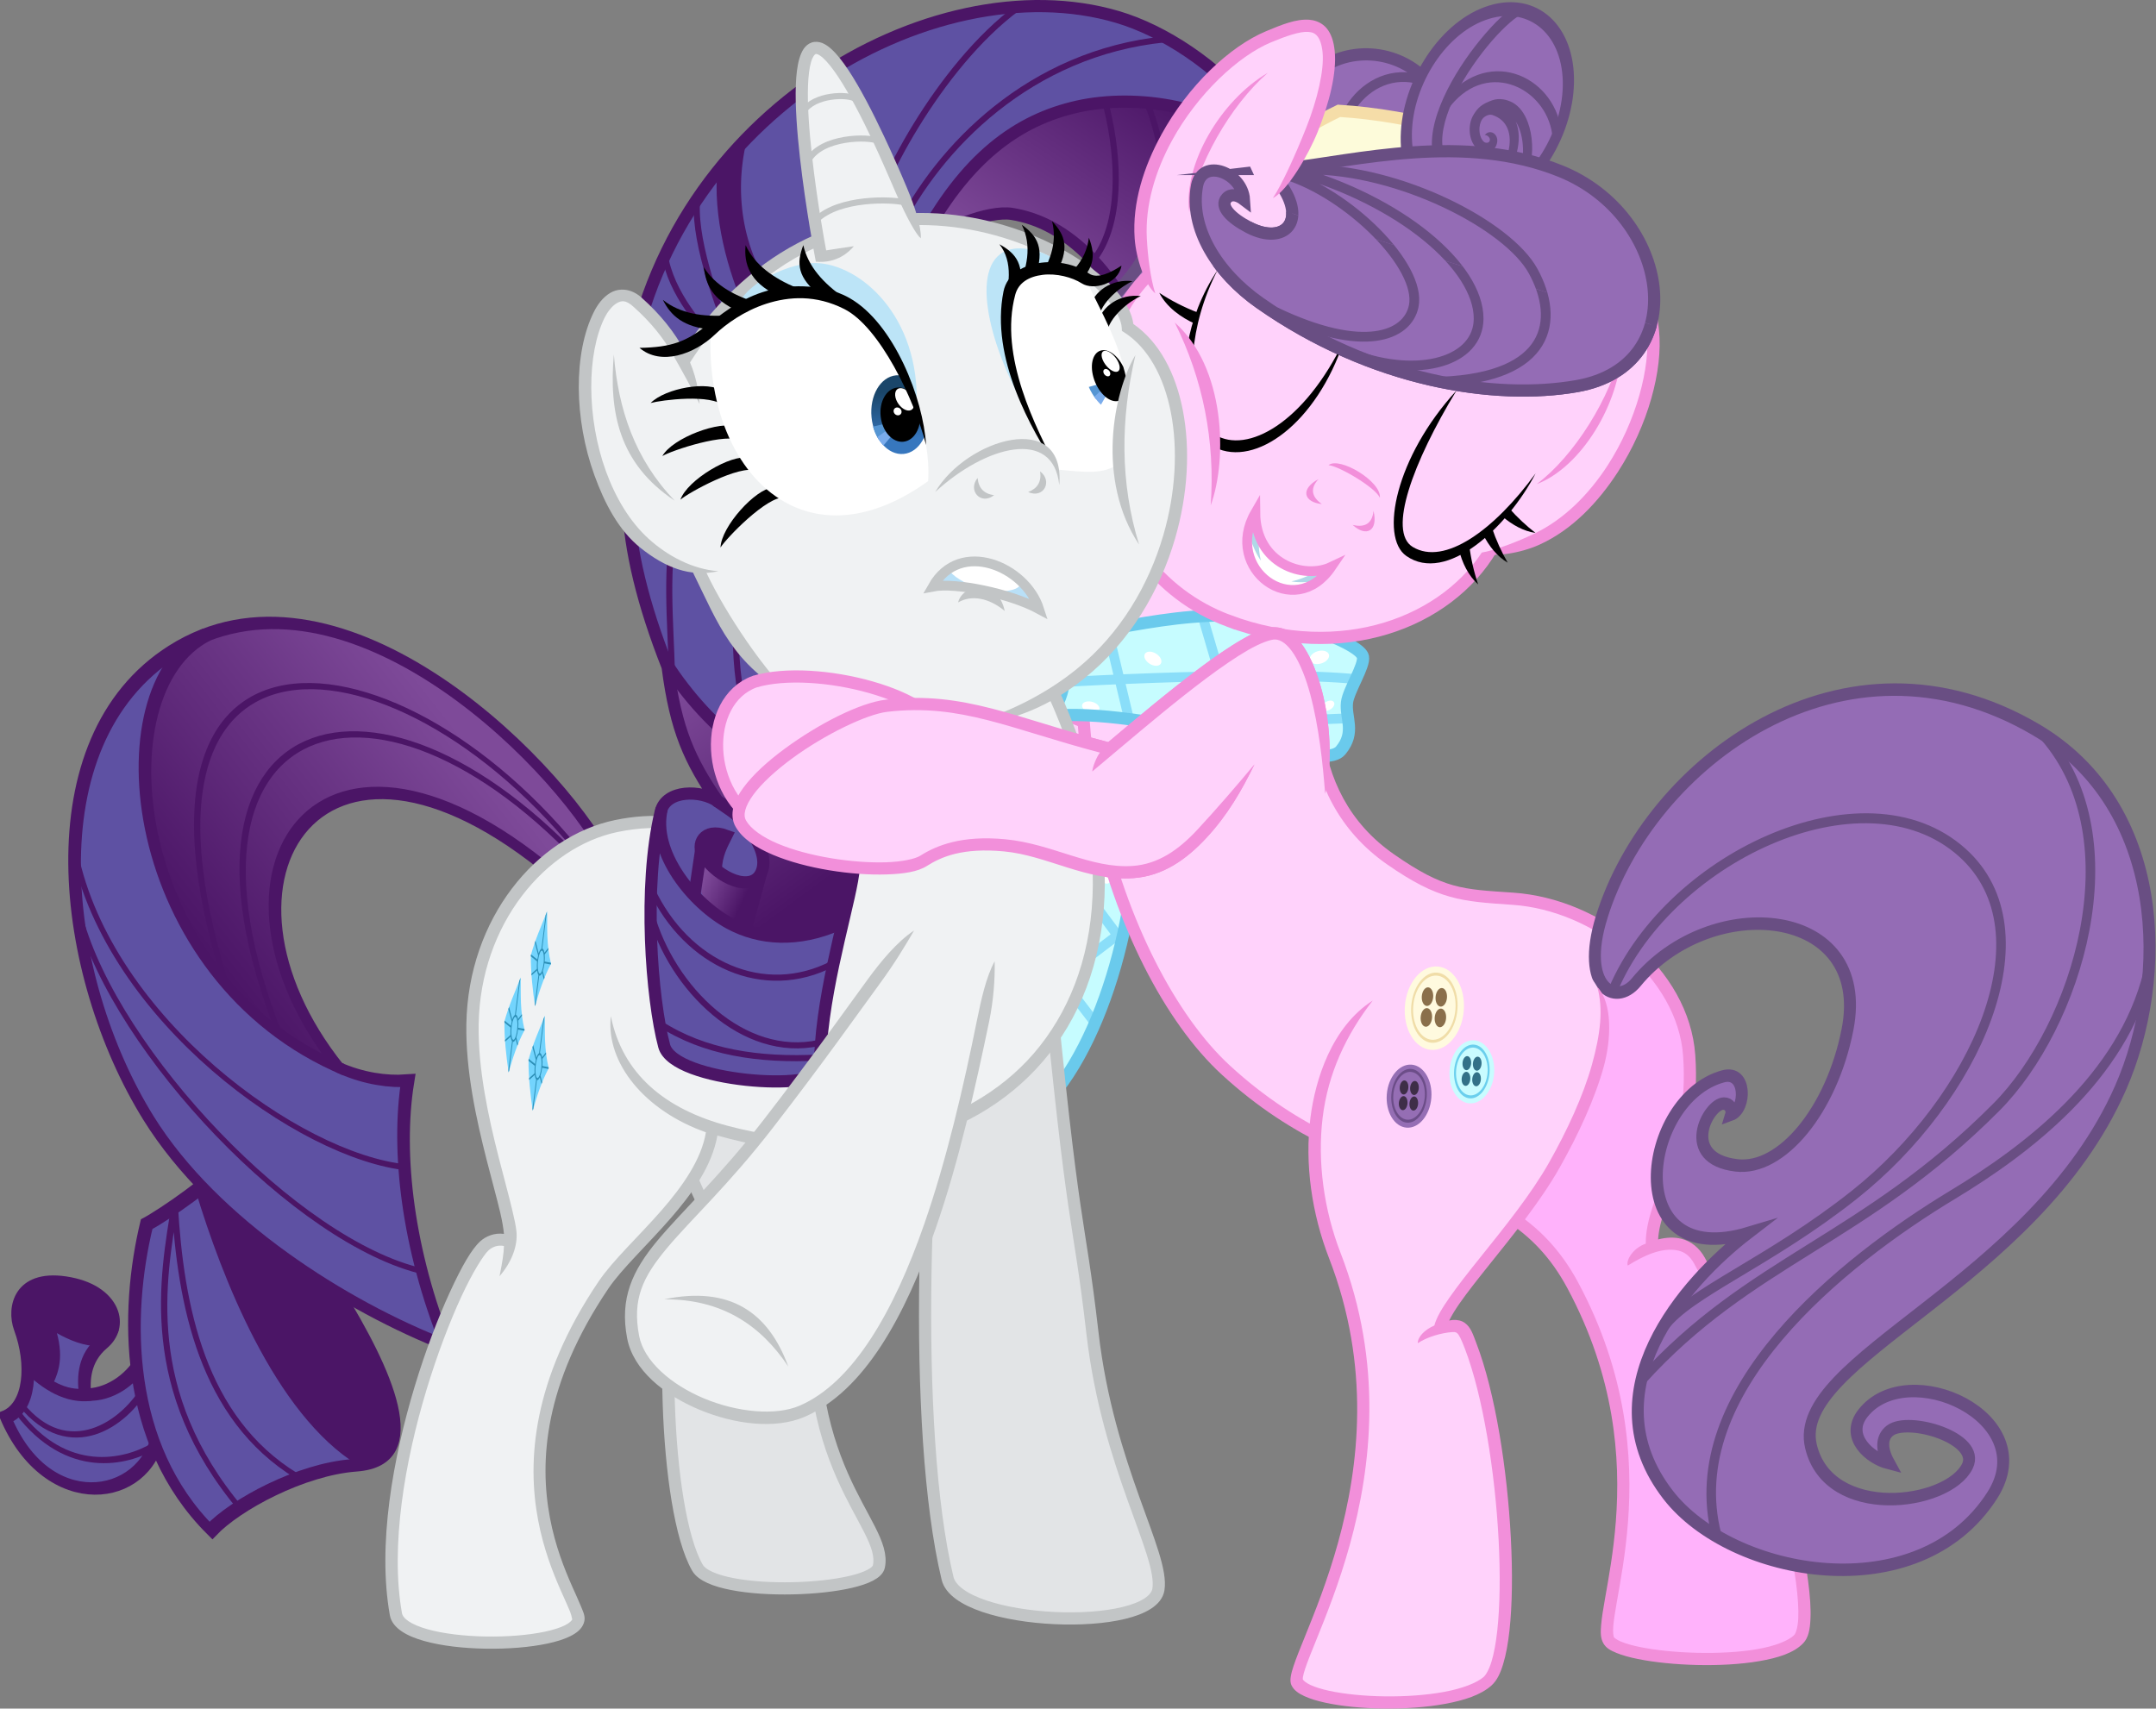 <?xml version="1.0" encoding="UTF-8" standalone="no"?>
<!-- Created with Inkscape (http://www.inkscape.org/) -->
<svg id="svg3009" xmlns:inkscape="http://www.inkscape.org/namespaces/inkscape" xmlns:rdf="http://www.w3.org/1999/02/22-rdf-syntax-ns#" style="enable-background:new" xmlns="http://www.w3.org/2000/svg" sodipodi:docname="Suri hugging Rarity.svg" xmlns:sodipodi="http://sodipodi.sourceforge.net/DTD/sodipodi-0.dtd" inkscape:export-filename="F:\Projects\Vectors\MLP Vectors\Ponies\Groups\Suri hugging Rarity.png" height="1402.3" width="1769.2" inkscape:export-xdpi="256.71902" version="1.1" inkscape:export-ydpi="256.71902" xmlns:cc="http://creativecommons.org/ns#" xmlns:xlink="http://www.w3.org/1999/xlink" inkscape:version="0.48.4 r9939" xmlns:dc="http://purl.org/dc/elements/1.1/">
 <rect width="100%" height="100%" fill="#808080" stroke="none"/>
 <defs id="defs3011">
  <clipPath id="clipPath4531" clipPathUnits="userSpaceOnUse">
   <path id="path4533" d="m5238.3 1592.6 268-680 116 16 100 672z" inkscape:connector-curvature="0" stroke="#000" stroke-width="1px" fill="none"/>
  </clipPath>
  <clipPath id="clipPath4397" clipPathUnits="userSpaceOnUse">
   <path id="path4399" d="m3253.6 526.34c44.561 4.455 109.41-23.248 184.65-15.68 34.398 3.46 83.845 22.483 85.97 32.592 1.528 7.271-11.863 27.448-13.077 37.479-1.512 12.493 7.306 24.35-5.163 39.408-11.516 13.907-68.928-8.472-103.37-14.259-46.749-7.855-95.312-17.958-136.79-13.939z" sodipodi:nodetypes="cssssscc" inkscape:connector-curvature="0" fill="#c6fcff"/>
  </clipPath>
  <clipPath id="clipPath4333" clipPathUnits="userSpaceOnUse">
   <path id="path4335" d="m5176.2 320.82 19.799 43.134 379.01 117.38-131.52 121.62-329.51-104.65-29.698-164.05z" inkscape:connector-curvature="0" stroke="#000" stroke-width="1px" fill="none"/>
  </clipPath>
  <clipPath id="clipPath8363" clipPathUnits="userSpaceOnUse">
   <path id="path8365" d="m1733.8 655.27c59.908 40.115 73.898 75.919 74.6 136.12 1.027 88.115-33.098 207.85-91.57 241.12-4.267-73.775-2.42-151.05-24.948-224.82l5.149-120.24z" sodipodi:nodetypes="cscccc" inkscape:connector-curvature="0" stroke="#6acaec" stroke-miterlimit="100" stroke-width="10" fill="none"/>
  </clipPath>
  <clipPath id="clipPath8351" clipPathUnits="userSpaceOnUse">
   <path id="path8353" d="m1699.3 996.54c10.317-58.86-21.148-216.48 17.186-309.54l-29.379-15.11c-38.336 25.749-53.605 84.198-50.46 156.64 2.678 61.671 44.928 128.23 62.653 168.02z" sodipodi:nodetypes="cccsc" inkscape:connector-curvature="0" stroke="#6acaec" stroke-miterlimit="100" stroke-width="10" fill="none"/>
  </clipPath>
  <clipPath id="clipPath4282" clipPathUnits="userSpaceOnUse">
   <path id="path4284" d="m1659 129.69c-3.666 65.295 21.973 122.15 64.729 143.32 30.585 15.143 69.929 12.024 113.57-19.333 0.627-9.462-0.03-19.47-1.693-29.639-8.225-50.282-41.055-104.5-64.882-116.05-49.581-24.049-93.772 4.447-111.72 21.704z" sodipodi:nodetypes="cscssc" inkscape:connector-curvature="0" fill="#fff"/>
  </clipPath>
  <clipPath id="clipPath4276" clipPathUnits="userSpaceOnUse">
   <path id="path4278" d="m1808.4 114.21c11.319 35.293 19.915 52.808 21.839 88.27-10.474 24.796-19.799 49.592-25.564 74.387-14.517 8.229-31.579 6.775-58.734 4.258-15.326-38.761-43.094-97.175-14.089-154.08 13.307-26.108 57.608-26.31 76.549-12.834z" sodipodi:nodetypes="ccccsc" inkscape:connector-curvature="0" fill="#fff"/>
  </clipPath>
  <linearGradient id="linearGradient3999" inkscape:collect="always">
   <stop id="stop4001" stop-color="#1a466a" offset="0"/>
   <stop id="stop4003" stop-color="#3777be" offset="1"/>
  </linearGradient>
  <linearGradient id="linearGradient3791" y2="331.75" gradientUnits="userSpaceOnUse" x2="870.27" gradientTransform="matrix(.998 -.313 .167 .95 1263.6 172.71)" y1="367.38" x1="761.71" inkscape:collect="always">
   <stop id="stop4265" stop-color="#4b1566" offset="0"/>
   <stop id="stop4267" stop-color="#7e4a99" offset="1"/>
  </linearGradient>
  <linearGradient id="linearGradient3793" y2="151.15" gradientUnits="userSpaceOnUse" x2="807.52" gradientTransform="matrix(.998 -.313 .167 .95 1263.6 172.71)" y1="268.24" x1="669.4" inkscape:collect="always">
   <stop id="stop4257" stop-color="#7e4a99" offset="0"/>
   <stop id="stop4259" stop-color="#4b1566" offset="1"/>
  </linearGradient>
  <linearGradient id="linearGradient3795" y2="643.42" gradientUnits="userSpaceOnUse" x2="932" gradientTransform="translate(-206.08 15.826)" y1="515.56" x1="691.31" inkscape:collect="always">
   <stop id="stop4120-4" stop-color="#7e4a99" offset="0"/>
   <stop id="stop4122-8" stop-color="#4b1566" offset="1"/>
  </linearGradient>
  <linearGradient id="linearGradient3797" y2="731.14" gradientUnits="userSpaceOnUse" x2="80.931" gradientTransform="translate(8e-5,0)" y1="567.97" x1="-39.101" inkscape:collect="always">
   <stop id="stop4363" stop-color="#7e4a99" offset="0"/>
   <stop id="stop4365" stop-color="#4b1566" offset="1"/>
  </linearGradient>
  <linearGradient id="linearGradient3799" y2="736.41" gradientUnits="userSpaceOnUse" x2="27.224" y1="720.85" x1="-6.01" inkscape:collect="always">
   <stop id="stop4384" stop-color="#7e4a99" offset="0"/>
   <stop id="stop4386" stop-color="#4b1566" offset="1"/>
  </linearGradient>
  <linearGradient id="linearGradient3801" y2="361.33" xlink:href="#linearGradient3999" gradientUnits="userSpaceOnUse" x2="923.8" y1="256.09" x1="921.07" inkscape:collect="always"/>
 </defs>
 <sodipodi:namedview id="base" fit-margin-left="0" inkscape:zoom="0.25" borderopacity="1.0" inkscape:current-layer="layer23" inkscape:cx="356.5897" inkscape:cy="1029.2687" inkscape:object-paths="false" inkscape:window-maximized="1" showgrid="false" fit-margin-right="0" inkscape:guide-bbox="true" showguides="true" bordercolor="#666666" inkscape:window-x="-8" inkscape:window-y="-8" inkscape:object-nodes="false" fit-margin-bottom="0" inkscape:window-width="1366" inkscape:pageopacity="0.0" inkscape:pageshadow="2" pagecolor="#ffffff" inkscape:document-units="px" inkscape:window-height="706" fit-margin-top="0"/>
 <g id="layer23" sodipodi:insensitive="true" inkscape:label="Suri hugging Rarity" inkscape:groupmode="layer">
  <g id="layer1-7" sodipodi:insensitive="true" inkscape:label="Rarity" transform="translate(1628.6 341.78)">
   <g id="layer14" inkscape:label="Front Mane" transform="translate(-206.08 15.826)" inkscape:groupmode="layer" sodipodi:insensitive="true">
    <g id="g4446" transform="translate(-2498.2 -304.06)">
     <path id="path4429" d="m1589.4 268.28c25.518-224.87 251.34-352.8 403.24-307.91 76.518 22.611 171.93 114.09 137.88 194.51-6.678 15.776-27.203 32.22-34.185 45.84 5.204 2.997 9.127 6.296 22.892 5.735 18.198-0.743 28.322-15.961 54.426-1.996 31.274 16.73-0.493 93.537-77.972 84.759-25.555-2.895-63.594-24.11-75.267-51.503-29.18-68.474-68.026-108.28-114.47-115.72-18.448-2.958-58.881 11.783-71.855 28.978-70.237-45.933-142.64 51.345-172.07 86.398z" sodipodi:nodetypes="csscsssssccc" inkscape:connector-curvature="0" fill="#5e51a3"/>
     <path id="path4241" d="m2153.2 198.59c-6.329 6.535-11.081 12.534-17.538 19.811-10.816 12.192-30.826 16.908-26.382 41.344l-28.757-12.908c-1.876 13.015 4.1 27.268 12.048 41.918 1.064 0.175 2.114 0.34 3.14 0.456 77.479 8.778 109.24-68.032 77.964-84.763-8.139-4.354-14.714-5.855-20.475-5.858z" inkscape:connector-curvature="0" fill="url(#linearGradient3791)"/>
     <path id="path4239" d="m1998.8 29.853c-13.672-0.012-26.984 1.373-39.188 4.125-47.83 10.786-91.891 41.076-130 114.22 1.512 0.877 3.02 1.793 4.531 2.781 12.974-17.195 53.396-31.958 71.844-29 46.443 7.448 85.289 47.244 114.47 115.72 10.557 24.774 42.676 44.501 67.625 50.188-13.374-26.799-7.618-59.292 4.156-79.312 1.519-2.583 3.127-5.089 4.812-7.469-0.218-0.129-0.434-0.247-0.656-0.375 6.982-13.62 27.509-30.068 34.188-45.844 7.086-16.737 8.536-33.975 5.75-50.969-18.205-50.063-81.032-74.013-137.53-74.062z" sodipodi:nodetypes="ssccsscsccscs" inkscape:connector-curvature="0" fill="url(#linearGradient3793)"/>
     <path id="path4219" d="m2113.5 289.75c-54.87-2.094-29.718-75.122-11.254-97.949" sodipodi:nodetypes="cc" inkscape:connector-curvature="0" stroke="#4b1566" stroke-miterlimit="100" stroke-width="10" fill="none"/>
     <path id="path4221" d="m2165.1 200.7c-14.235-3.127-24.299 11.926-34.571 23.55-6.103 6.906-14.938 7.683-19.587 19.599-4.529 11.608 1.617 19.331 8.774 20.926 14.143 3.152 30.377-17.773 34.825-28.218l-23.928-12.75" sodipodi:nodetypes="cssscc" inkscape:connector-curvature="0" stroke="#4b1566" stroke-miterlimit="100" stroke-width="10" fill="none"/>
     <path id="path4223" d="m2080.7 246.1 36.766 17.961" sodipodi:nodetypes="cc" inkscape:connector-curvature="0" stroke="#4b1566" stroke-miterlimit="100" stroke-width="10" fill="none"/>
     <path id="path4229" d="m2116.7 70.444c-53.685 52.264-95.724 157.16-32.107 215.64m-67.2-254.2c23.322 59.296 21.155 146.02-11.838 172.03m-21.7-169.02c10.873 44.72 11.329 94.325-9.207 122.77m-162.84-21.425c34.166-69.321 109.27-146.38 219.89-157.52m-242.8 157.47c4.28-33.627 57.198-135.72 122.17-183.49m-236.71 269.41c-10.764-28.828-31.097-82.047-26.204-116.02m17.236 124c-12.764-13.828-39.352-42.053-44.413-75.603" sodipodi:nodetypes="cccccccccccccc" inkscape:connector-curvature="0" stroke="#4b1566" stroke-width="5" fill="none"/>
     <path id="path4421" d="m2136.3 103.92c-18.205-50.063-81.032-74.013-137.53-74.062-13.672-0.012-26.984 1.373-39.188 4.125-47.83 10.786-91.891 41.076-130 114.22 1.512 0.877 3.02 1.793 4.531 2.781" sodipodi:nodetypes="csscc" inkscape:connector-curvature="0" stroke="#4b1566" stroke-width="10" fill="none"/>
     <path id="path4423" d="m1589.4 268.28c25.518-224.87 251.34-352.8 403.24-307.91 76.518 22.611 171.93 114.09 137.88 194.51-6.678 15.776-27.203 32.22-34.185 45.84 5.204 2.997 9.127 6.296 22.892 5.735 18.198-0.743 28.322-15.961 54.426-1.996 31.274 16.73-0.493 93.537-77.972 84.759-25.555-2.895-63.594-24.11-75.267-51.503-29.18-68.474-68.026-108.28-114.47-115.72-18.448-2.958-58.881 11.783-71.855 28.978-70.237-45.933-142.64 51.345-172.07 86.398z" sodipodi:nodetypes="csscsssssccc" inkscape:connector-curvature="0" stroke="#4b1566" stroke-miterlimit="100" stroke-width="10" fill="none"/>
     <path id="path4425" d="m494.62 289.34c-11.586 27.108-33.819 27.23-38.045 25.911-8.707-2.719-12.101-25.951 17.186-39.346z" sodipodi:nodetypes="cscc" inkscape:connector-curvature="0" transform="translate(1658.9 -51.865)" fill="#4b1566"/>
     <path id="path4427" d="m32.527 103.01c-13.128 41.012-10.737 91.439 17.228 133.16l-20.006 19.77c-15.86-34.3-28.414-80.54-24.092-120.4z" sodipodi:nodetypes="ccccc" inkscape:connector-curvature="0" transform="translate(1658.9 -51.865)" fill="#4b1566"/>
    </g>
   </g>
  </g>
  <g id="layer1-9" inkscape:label="Suri" transform="translate(-2405.8 -4.235)" sodipodi:insensitive="true">
   <g id="layer6" sodipodi:insensitive="true" inkscape:groupmode="layer" inkscape:label="Neck Scarf">
    <g id="g4491">
     <g id="g8404" transform="matrix(.999 .026 -.034 1 1557.9 -147.2)">
      <path id="path8367" d="m1733.8 655.27c59.908 40.115 73.898 75.919 74.6 136.12 1.027 88.115-33.098 207.85-91.57 241.12-4.267-73.775-2.42-151.05-24.948-224.82l5.149-120.24z" sodipodi:nodetypes="cscccc" inkscape:connector-curvature="0" fill="#c6fcff"/>
      <path id="path8349" d="m1798.2 688.15-210.7 182.44m234-117.03-205.6 178.01m40.876 52.861 165.46-132.94m-238.71-103.17 174-110m-127.5 25 191 240m-222.5-181 191 233.5m-180.5-139.5 143.5 206m83-193-154.5-192.5" clip-path="url(#clipPath8363)" sodipodi:nodetypes="cccccccccccccccc" inkscape:connector-curvature="0" stroke="#8adef9" stroke-width="8" fill="none"/>
      <path id="path8375" sodipodi:rx="3.0935922" sodipodi:ry="6.1871843" sodipodi:type="arc" d="m1669.9 759.92c0 3.417-1.385 6.187-3.094 6.187-1.708 0-3.094-2.77-3.094-6.187s1.385-6.187 3.094-6.187c1.709 0 3.094 2.77 3.094 6.187z" transform="matrix(-1.602 0 -.21 1.109 4622.8 -107.32)" sodipodi:cy="759.92297" sodipodi:cx="1666.8275" fill="#fff"/>
      <path id="path8359" d="m1733.8 655.27c59.908 40.115 73.898 75.919 74.6 136.12 1.027 88.115-33.098 207.85-91.57 241.12-4.267-73.775-2.42-151.05-24.948-224.82l5.149-120.24z" sodipodi:nodetypes="cscccc" inkscape:connector-curvature="0" stroke="#6acaec" stroke-miterlimit="100" stroke-width="10" fill="none"/>
      <path id="path8369" sodipodi:rx="3.0935922" sodipodi:ry="6.1871843" sodipodi:type="arc" d="m1669.9 759.92c0 3.417-1.385 6.187-3.094 6.187-1.708 0-3.094-2.77-3.094-6.187s1.385-6.187 3.094-6.187c1.709 0 3.094 2.77 3.094 6.187z" transform="matrix(-1.69 0 -.029 1.245 4552.2 -133.83)" sodipodi:cy="759.92297" sodipodi:cx="1666.8275" fill="#fff"/>
      <path id="path8371" sodipodi:rx="3.0935922" sodipodi:ry="6.1871843" sodipodi:type="arc" d="m1669.9 759.92c0 3.417-1.385 6.187-3.094 6.187-1.708 0-3.094-2.77-3.094-6.187s1.385-6.187 3.094-6.187c1.709 0 3.094 2.77 3.094 6.187z" transform="matrix(-1.69 0 -.029 1.317 4594.3 -229.65)" sodipodi:cy="759.92297" sodipodi:cx="1666.8275" fill="#fff"/>
      <path id="path8373" sodipodi:rx="3.0935922" sodipodi:ry="6.1871843" sodipodi:type="arc" d="m1669.9 759.92c0 3.417-1.385 6.187-3.094 6.187-1.708 0-3.094-2.77-3.094-6.187s1.385-6.187 3.094-6.187c1.709 0 3.094 2.77 3.094 6.187z" transform="matrix(-1.69 0 -.029 1.317 4625.1 -178.71)" sodipodi:cy="759.92297" sodipodi:cx="1666.8275" fill="#fff"/>
      <path id="path8377" sodipodi:rx="3.0935922" sodipodi:ry="6.1871843" sodipodi:type="arc" d="m1669.9 759.92c0 3.417-1.385 6.187-3.094 6.187-1.708 0-3.094-2.77-3.094-6.187s1.385-6.187 3.094-6.187c1.709 0 3.094 2.77 3.094 6.187z" transform="matrix(-1.69 0 -.215 1.117 4699.5 -120.62)" sodipodi:cy="759.92297" sodipodi:cx="1666.8275" fill="#fff"/>
      <path id="path8379" sodipodi:rx="3.0935922" sodipodi:ry="6.1871843" sodipodi:type="arc" d="m1669.9 759.92c0 3.417-1.385 6.187-3.094 6.187-1.708 0-3.094-2.77-3.094-6.187s1.385-6.187 3.094-6.187c1.709 0 3.094 2.77 3.094 6.187z" transform="matrix(-1.69 0 -.029 1.181 4593.7 -205.76)" sodipodi:cy="759.92297" sodipodi:cx="1666.8275" fill="#fff"/>
      <path id="path8381" sodipodi:rx="3.0935922" sodipodi:ry="6.1871843" sodipodi:type="arc" d="m1669.9 759.92c0 3.417-1.385 6.187-3.094 6.187-1.708 0-3.094-2.77-3.094-6.187s1.385-6.187 3.094-6.187c1.709 0 3.094 2.77 3.094 6.187z" transform="matrix(-1.69 0 -.029 1.317 4589.8 -126.38)" sodipodi:cy="759.92297" sodipodi:cx="1666.8275" fill="#fff"/>
      <path id="path8383" sodipodi:rx="3.0935922" sodipodi:ry="6.1871843" sodipodi:type="arc" d="m1669.9 759.92c0 3.417-1.385 6.187-3.094 6.187-1.708 0-3.094-2.77-3.094-6.187s1.385-6.187 3.094-6.187c1.709 0 3.094 2.77 3.094 6.187z" transform="matrix(-1.69 0 -0.258 1.259 4744.3 -8.164)" sodipodi:cy="759.92297" sodipodi:cx="1666.8275" fill="#fff"/>
      <path id="path8387" style="block-progression:tb;text-indent:0;color:#000000;enable-background:accumulate;text-transform:none" d="m1719.3 691.59-7.625 2.469c24.709 59.579 20.231 177.93 19.674 213.76 12.383-37.924 12.445-157.75-12.05-216.23z" sodipodi:nodetypes="ccccc" inkscape:connector-curvature="0" fill="#6acaec"/>
      <path id="path8393" d="m1709.4 677.19c14.283 12.006 22.24 27.286 25.809 45.962 7.138-23.238-6.663-39.493-19.976-51.088z" sodipodi:nodetypes="cccc" inkscape:connector-curvature="0" fill="#6acaec"/>
     </g>
     <g id="g8395" transform="matrix(1 .026 -.002 1 1553.6 -146.23)">
      <path id="path8327" d="m1699.3 996.54c10.317-58.86-21.148-216.48 17.186-309.54l-29.379-15.11c-38.336 25.749-53.605 84.198-50.46 156.64 2.678 61.671 44.928 128.23 62.653 168.02z" sodipodi:nodetypes="cccsc" inkscape:connector-curvature="0" fill="#c6fcff"/>
      <path id="path8329" d="m1798.2 688.15-210.7 182.44m234-117.03-205.6 178.01m40.876 52.861 165.46-132.94m-238.71-103.17 174-110m-127.5 25 191 240m-222.5-181 177.5 216m-167-122 123 178m103.5-165-154.5-192.5" clip-path="url(#clipPath8351)" sodipodi:nodetypes="cccccccccccc" inkscape:connector-curvature="0" stroke="#8adef9" stroke-width="8" fill="none"/>
      <path id="path8335" d="m1699.3 996.54c10.317-58.86-21.148-216.48 17.186-309.54l-29.379-15.11c-38.336 25.749-53.605 84.198-50.46 156.64 2.678 61.671 44.928 128.23 62.653 168.02z" sodipodi:nodetypes="cccsc" inkscape:connector-curvature="0" stroke="#6acaec" stroke-miterlimit="100" stroke-width="10" fill="none"/>
      <path id="path8325" d="m1695.3 679.67c-12.506 13.044-31.115 42.249-23.688 66.822 2.918-24.282 15.33-46.269 32.173-64.7z" sodipodi:nodetypes="cccc" inkscape:connector-curvature="0" fill="#6acaec"/>
      <path id="path8355" sodipodi:rx="3.0935922" sodipodi:ry="6.1871843" sodipodi:type="arc" d="m1669.9 759.92c0 3.417-1.385 6.187-3.094 6.187-1.708 0-3.094-2.77-3.094-6.187s1.385-6.187 3.094-6.187c1.709 0 3.094 2.77 3.094 6.187z" transform="matrix(1.478 0 -.213 1.089 -632.71 -67.808)" sodipodi:cy="759.92297" sodipodi:cx="1666.8275" fill="#fff"/>
      <path id="path8357" sodipodi:rx="3.0935922" sodipodi:ry="6.1871843" sodipodi:type="arc" d="m1669.9 759.92c0 3.417-1.385 6.187-3.094 6.187-1.708 0-3.094-2.77-3.094-6.187s1.385-6.187 3.094-6.187c1.709 0 3.094 2.77 3.094 6.187z" transform="matrix(-1.478 0 .213 1.089 3980.7 20.58)" sodipodi:cy="759.92297" sodipodi:cx="1666.8275" fill="#fff"/>
      <path id="path8385" sodipodi:rx="3.0935922" sodipodi:ry="6.1871843" sodipodi:type="arc" d="m1669.9 759.92c0 3.417-1.385 6.187-3.094 6.187-1.708 0-3.094-2.77-3.094-6.187s1.385-6.187 3.094-6.187c1.709 0 3.094 2.77 3.094 6.187z" transform="matrix(-1.09 0 .157 .803 3379.7 330.82)" sodipodi:cy="759.92297" sodipodi:cx="1666.8275" fill="#fff"/>
     </g>
    </g>
   </g>
   <g id="layer10" inkscape:label="Back Mane" transform="translate(-1753.6 10.499)" inkscape:groupmode="layer" sodipodi:insensitive="true">
    <g id="g4590">
     <g id="g4567" transform="matrix(.667 .745 .745 -.667 2854.2 -2243)">
      <path id="path4569" d="m1693 257.32c0 36.727-29.773 66.5-66.5 66.5s-66.5-29.773-66.5-66.5 29.773-66.5 66.5-66.5 66.5 29.773 66.5 66.5z" inkscape:connector-curvature="0" transform="matrix(1.026 0 0 1.008 1700.6 -17.739)" stroke="#694e83" stroke-width="9.832" fill="#946cb5"/>
      <path id="path4571" d="m1683.5 259.32c-15.367-50.841-116.09-63.746-133.62 6.25m76.205-47.822c-42.401 12.574-57.098 78.12-11.756 100.59" sodipodi:nodetypes="cccc" inkscape:connector-curvature="0" transform="translate(1753.6 -10.499)" stroke="#694e83" stroke-width="8" fill="none"/>
      <path id="path4573" style="block-progression:tb;text-indent:0;color:#000000;enable-background:accumulate;text-transform:none" d="m3377.3 204.03c-13.506 9.98-19.875 20.945-20.875 31.25-1 10.305 3.334 19.501 9.719 25.875 6.385 6.374 14.875 10.245 23.125 9.75 8.25-0.495 16.065-6.246 18.75-16.781 5.009-19.658-19.53-25.884-21.125-11.188 8.438-9.905 15.109 2.265 13.375 9.188-2.002 7.991-6.21 10.464-11.5 10.781-5.29 0.317-12-2.446-16.969-7.406-4.969-4.961-8.148-11.795-7.406-19.438 0.742-7.642 5.414-16.547 17.656-25.594z" sodipodi:nodetypes="csssscsssscc" inkscape:connector-curvature="0" fill="#694e83"/>
     </g>
     <path id="path8736" d="m5099.5 201.42c-13.276 30.884-66.551 65.782-80.925 119.27-12.361 45.999 4.684 138.54 66.612 176.85l44.2-297.96z" sodipodi:nodetypes="csccc" inkscape:connector-curvature="0" stroke="#694e83" stroke-width="10" fill="#946cb5"/>
     <path id="path8738" d="m5182.5 170.95 240.02-35.805c-32.1-27.95-104.5-46.745-164.4-50.452-38 18.692-59.1 33.882-108.9 73.542z" sodipodi:nodetypes="ccccc" inkscape:connector-curvature="0" stroke="#f5dda8" stroke-miterlimit="100" stroke-width="10" fill="#fdfbda"/>
     <g id="g8731" transform="matrix(.029 1.144 -.992 .362 5521.9 -3857.7)">
      <path id="path8720" d="m1693 257.32c0 36.727-29.773 66.5-66.5 66.5s-67.694-29.808-67.694-66.535 29.773-66.5 66.5-66.5 67.694 29.808 67.694 66.535z" sodipodi:nodetypes="sssss" transform="matrix(1.026 0 0 1.008 1700.6 -17.739)" inkscape:connector-curvature="0" stroke="#694e83" stroke-width="9.189" fill="#946cb5"/>
      <path id="path4577" style="block-progression:tb;text-indent:0;color:#000000;enable-background:accumulate;text-transform:none" d="m2284.9 61.875c-8.347 4.315-19.208 14.769-30.438 28.469s-22.532 30.613-30.281 47.781c-7.75 17.168-12.014 34.926-8.125 49.344 3.889 14.418 15.85 24.527 38.313 27.5 6.377 0.844 13.144-3.243 18.437-9.375 5.293-6.131 9.419-14.345 11.563-22.938 2.128-8.531 2.24-17.531-0.875-24.969 1.076 1.738 2.067 3.631 2.875 5.781 4.586 12.209 4.311 30.243-3.219 46.25l6.219 2.625c5.675-12.064 7.926-24.661 7.469-35.906-0.275-6.747-1.54-12.991-3.562-18.375-2.697-7.179-6.792-12.878-12.219-15.906-4.535-2.531-10.97-4.104-16.936-1.985-8.748 3.107-11.804 6.272-15.001 11.329-2.631 4.162-3.636 8.957-3.5 13.5 0.136 4.543 1.38 8.892 3.812 12.344 2.433 3.452 6.551 6.299 11.188 5.656 5.564-0.771 8.191-7.039 7.594-10.938-0.816-5.32-6.664-8.045-10.281-3.219 1.328-0.445 3.142 0.78 3.906 2.219 0.857 1.612 0.193 3.777-1.906 3.969-1.556 0.142-2.683-0.457-3.969-2.281-1.286-1.824-2.249-4.811-2.344-7.969-0.095-3.158 0.562-6.519 2.281-9.031 1.895-2.769 5.843-4.334 8.233-3.546 6.606 2.179 10.442 6.191 12.486 10.983 2.397 5.622 2.363 12.5 0.687 19.219-1.676 6.718-5.011 13.195-8.781 17.562-3.771 4.368-7.631 6.562-11.406 6.062-21.19-2.805-29.771-11.62-32.875-23.125-3.104-11.505 0.281-26.471 7.375-42.188s17.84-31.847 28.469-44.812c10.628-12.966 21.39-22.77 27.094-25.719z" sodipodi:nodetypes="csssscsccccsssssccscccsscssccssssscc" inkscape:connector-curvature="0" transform="matrix(.316 -.999 .866 .025 2526.6 2495.8)" fill="#694e83"/>
      <path id="path8723" d="m3402.8 185.24c-38.616 4.878-76.318 57.35-46.92 91.505" inkscape:connector-curvature="0" stroke="#694e83" stroke-width="7.477" fill="none"/>
     </g>
    </g>
   </g>
   <g id="g6169" sodipodi:insensitive="true" transform="translate(-1749.5 -190.61)" inkscape:groupmode="layer" inkscape:label="Front Hoof 2">
    <path id="path4550" d="m1660.3 618.48c87.766-32.136 232.99 13.547 302.13 47.142 53.898 26.19 35.552 96.189-3.728 87.208-196.51-44.929-218.05 19.878-292.04-16.971-47.041-23.43-50.002-101.4-6.364-117.38z" sodipodi:nodetypes="sssss" transform="translate(3114.3 135.79)" inkscape:connector-curvature="0" stroke="#f28fda" stroke-width="10" fill="#ffd2fb"/>
   </g>
   <g id="g4552" sodipodi:insensitive="true" transform="translate(-1749.5 -190.61)" inkscape:groupmode="layer" inkscape:label="Front Hoof 2 Overlap">
    <path id="path4554" d="m1660.3 618.48c50.263-14.865 151.92 11.459 155.31 46.931 7.478 78.199-101.95 92.979-148.95 70.449-47.041-23.43-50.002-101.4-6.364-117.38z" sodipodi:nodetypes="cscc" inkscape:connector-curvature="0" transform="translate(3114.3 135.79)" stroke="#f28fda" stroke-width="10" fill="#ffd2fb"/>
   </g>
   <g id="layer7" sodipodi:insensitive="true" transform="translate(-1749.5 -190.61)" inkscape:groupmode="layer" inkscape:label="Body and Back Hoof 2">
    <g id="g4535">
     <path id="path3909" d="m5475.4 1541.1c9.511 16.746 131.75 24.285 156-1 21.933-22.867-37.478-231.26-81.455-310.6-7.93-14.306-21.966-17.058-38.993-10.546-2.407-38.575 36.341-77.364 30.518-157.97-4.882-67.571-74.91-123.82-144.86-128.52-41.649-2.798-58.579-3.347-100.21-32.318-76.506-53.246-71.62-151.56-43.95-237.34l-175.25-67.837c-78.598 159.97-7.328 394.11 84.048 478.13 118.35 108.82 228.05 71.111 284.67 176.64 79.449 148.08 18.363 271.8 29.475 291.36z" sodipodi:nodetypes="ssscsssccsss" inkscape:connector-curvature="0" fill="#ffd2fb"/>
     <path id="path4527" d="m5475.4 1541.1c9.511 16.746 131.75 24.285 156-1 21.933-22.867-37.478-231.26-81.455-310.6-7.93-14.306-21.966-17.058-38.993-10.546-2.407-38.575 36.341-77.364 30.518-157.97-4.882-67.571-74.91-123.82-144.86-128.52-41.649-2.798-58.579-3.347-100.21-32.318-76.506-53.246-71.62-151.56-43.95-237.34l-175.25-67.837c-78.598 159.97-7.328 394.11 84.048 478.13 118.35 108.82 228.05 71.111 284.67 176.64 79.449 148.08 18.363 271.8 29.475 291.36z" clip-path="url(#clipPath4531)" sodipodi:nodetypes="ssscsssccsss" inkscape:connector-curvature="0" fill="#ffb2fb"/>
     <path id="path4521" style="block-progression:tb;text-indent:0;color:#000000;enable-background:accumulate;text-transform:none" d="m5074.7 588.62-2.031 4.125c-39.988 81.387-41.686 180.96-22.094 270.81 19.592 89.848 60.335 170.05 107.25 213.19 59.955 55.124 118.05 73.273 167.22 90.594 49.165 17.32 88.882 33.391 116.44 84.75 39.198 73.057 43.685 139.86 39.781 191.12-1.952 25.632-6.037 47.316-8.969 64.031-1.466 8.357-2.645 15.478-3.125 21.375-0.48 5.897-0.59 10.653 1.844 14.938 2.285 4.023 6.119 5.991 10.875 7.938 4.756 1.946 10.646 3.563 17.438 4.938 13.582 2.749 30.732 4.492 48.375 4.906 17.643 0.415 35.77-0.49 51.25-3.156s28.399-6.731 36-14.656c4.445-4.634 5.588-11.341 6-19.875 0.412-8.534-0.327-19.072-1.938-31.25-3.221-24.356-10-55.167-18.844-87.75-17.688-65.165-43.481-137.14-65.906-177.59-4.505-8.128-11.265-13.505-19.219-15.5-5.965-1.496-12.414-1.192-19.125 0.531 1.011-15.716 8.579-32.928 16.25-54.719 8.749-24.853 17.223-55.597 14.25-96.75-5.115-70.8-77.114-128.29-149.5-133.16-41.696-2.801-56.558-2.813-97.688-31.438-37.028-25.77-54.177-62.03-58.938-102.94-4.761-40.907 3.185-86.34 16.875-128.78l1.438-4.469-4.4-1.7-175.2-67.84zm5.031 12.688 166.56 64.469c-13.111 42.055-20.77 86.945-15.938 128.47 5.005 43.008 23.678 82.524 63.156 110 42.124 29.317 61.116 30.393 102.72 33.188 67.505 4.535 135.57 59.564 140.22 123.91 2.85 39.448-5.152 68.383-13.719 92.719-8.066 22.913-17.012 41.802-16.934 61.507-10.453 3.504-16.44 13.822-14.722 17.962 12.142-7.619 27.977-15.516 41.531-12.281 5.318 1.269 9.482 4.479 12.906 10.656 21.552 38.881 47.471 110.79 65 175.38 8.765 32.291 15.469 62.81 18.594 86.438 1.562 11.814 2.209 21.92 1.844 29.469-0.365 7.549-2.18 12.355-3.219 13.438-4.525 4.717-15.942 9.211-30.5 11.719-14.558 2.508-32.145 3.403-49.281 3-17.136-0.403-33.855-2.103-46.625-4.688-6.385-1.292-11.781-2.833-15.625-4.406-3.844-1.573-5.907-3.461-6-3.625-0.345-0.607-0.986-3.996-0.563-9.188 0.423-5.192 1.574-12.131 3.031-20.438 2.914-16.613 7.063-38.778 9.062-65.031 3.999-52.508-0.686-121.6-40.938-196.62-29.062-54.167-72.51-72.025-121.94-89.438-49.427-17.413-105.35-34.807-163.75-88.5-44.461-40.878-85.044-119.75-104.28-207.97-18.902-86.684-17.282-182.27 19.406-260.12z" sodipodi:nodetypes="ccssssssssssssscsssscssssscccccccsssssccsssscssscsccssssssc" inkscape:connector-curvature="0" fill="#f28fda"/>
    </g>
   </g>
   <g id="layer12" sodipodi:insensitive="true" transform="translate(-1749.5 -190.61)" inkscape:groupmode="layer" inkscape:label="Tail">
    <g id="g8300" transform="matrix(.933 .313 -.373 1 2193 -1006.1)" stroke="#694e83" stroke-miterlimit="100">
     <path id="path8296" d="m2066 568.82c-7.671-124.54 101.79-278.43 284.91-243 124.06 24.001 176.28 147.85 170.49 240.61-10.318 165.15-179.21 278.44-137.44 337.19 35.633 50.12 124.34 9.901 128.05-23.799 2.63-23.891-60.825-21.706-70.911-6.966-4.829 7.058-1.352 15.771 8.496 23.886-15.941 1.06-42.287-8.28-34.633-30.032 18.39-52.265 141.12-40.771 125.05 28.111-23.908 102.43-179.77 123.61-253.51 79.184-92.692-55.847-49.581-159.01-13.71-210.73-89.656 60.025-122.64-72.165-65.367-108.08 16.73-10.493 27.644 18.425 17.334 26.129-0.275-4.662-4.631-7.802-9.1-6.362-12.013 3.869-18.89 51.042 28.202 41.915 36.675-7.109 58.186-63.438 47.148-126.05-17.042-96.67-147.16-67.654-179 17-8.788 23.368-42.521 17.475-46-39z" sodipodi:nodetypes="sssssscssscscsssss" inkscape:connector-curvature="0" transform="translate(1749.5 190.61)" stroke-width="9.761" fill="#946cb5"/>
     <path id="path8298" d="m2096 623.82c1.683-112.3 130.07-230.78 233.07-190.34 92.832 36.45 81.868 176.61 15.43 276.02-46.742 69.938-100.59 111.93-110.13 142.68m125.1-523.86c100.95 53.549 109.89 203.58 70.5 282.5-64.859 129.96-147.91 171.71-197.82 286.43m103.8 94.07c-70.427-95.555 18.023-229.64 85.5-306 44.734-50.626 98.532-126.48 87.868-210.41" sodipodi:nodetypes="cssccsccsc" inkscape:connector-curvature="0" transform="translate(1749.5 190.61)" stroke-width="7.809" fill="none"/>
    </g>
   </g>
   <g id="g4598" sodipodi:insensitive="true" transform="translate(-1749.5 -190.61)" inkscape:groupmode="layer" inkscape:label="Back Hoof 1">
    <g id="g4546" transform="matrix(1 0 -.104 1 106.58 .354)">
     <path id="path3909-4-8" d="m5277 1575.4c12.15 19.683 130.15 24.285 156.07-1 23.439-22.867-3.81-196.05-42.563-275.39-6.988-14.306-9.325-20.058-26.78-13.546 1.604-23.631 55.513-81.395 80.012-134.42 24.739-53.549 41.295-115.4 20.137-146.58-39.733-58.557-140.96-30.878-183.09 11.251-48.67 48.67-44.506 137.79-9.388 209.24 88.356 179.78-4.552 333.99 5.608 350.45z" sodipodi:nodetypes="ssscsssss" inkscape:connector-curvature="0" fill="#ffd2fb"/>
     <path id="path4540" style="block-progression:tb;text-indent:0;color:#000000;enable-background:accumulate;text-transform:none" d="m5463.9 1004.4c6.876 18.068 6.703 38.627 2.229 64.04s-14.666 53.943-26.906 80.437c-11.954 25.875-31.4 53.422-48.156 77.469-8.378 12.023-16.07 23.191-21.875 33-5.131 8.67-8.94 16.123-10.114 23.026-7.635 3.46-12.712 9.441-12.051 14.509 6.913-5.042 18.491-8.552 27.572-9.129 1.977-0.126 2.819 0.185 3.719 0.781 1.799 1.193 4.205 5.432 7.719 12.625 18.95 38.796 35.489 101.75 44.156 157.44 4.333 27.845 6.727 53.914 6.594 74.188-0.067 10.137-0.769 18.843-2.094 25.438-1.325 6.595-3.466 10.943-5.094 12.531-5.067 4.944-16.589 9.55-31.031 12.281-14.443 2.731-31.739 3.909-48.594 3.688s-33.311-1.855-46.031-4.562c-6.36-1.354-11.784-2.999-15.75-4.75-3.966-1.751-6.315-3.729-6.906-4.688 0.271 0.438-0.108-0.228-0.031-1.812 0.077-1.585 0.462-3.958 1.125-6.875 1.325-5.833 3.736-13.86 6.688-23.656 5.904-19.591 13.892-46.278 19.406-78.156 11.029-63.756 12.171-148.51-32.563-239.53-17.231-35.059-26.855-74.521-26.219-110.88 0.636-36.354 12.153-68.009 31.116-96.164-31.546 21.714-40.377 65.081-41.116 95.977-0.914 38.23 9.363 79.073 27.25 115.47 43.622 88.758 42.484 171 31.688 233.41-5.398 31.206-13.227 57.398-19.125 76.969-2.949 9.786-5.409 17.891-6.875 24.344-0.733 3.227-1.25 6.054-1.375 8.625-0.125 2.571-0.01 5.035 1.531 7.531 2.446 3.962 6.43 6.424 11.344 8.594 4.914 2.169 10.903 3.924 17.719 5.375 13.631 2.901 30.565 4.553 47.969 4.781s35.243-0.972 50.594-3.875 28.297-7.239 36.188-14.938c4.232-4.129 6.355-10.155 7.875-17.719 1.52-7.563 2.243-16.789 2.312-27.344 0.139-21.109-2.326-47.554-6.719-75.781-8.786-56.455-25.228-119.77-45.031-160.31-3.474-7.113-5.739-12.93-11.219-16.562-2.74-1.816-6.195-2.603-9.781-2.406-1.016 0.056-2.12 0.314-3.187 0.5 1.543-3.913 3.83-8.593 6.937-13.844 5.519-9.325 13.138-20.375 21.5-32.375 16.724-24.001 36.486-51.845 49.031-79 12.499-27.055 23.15-56.669 27.656-82.906 3.901-22.714 1.977-52.155-12.073-65.759z" sodipodi:nodetypes="cssssccsssscssssssccssssscsssssscccssscssscccssssc" inkscape:connector-curvature="0" fill="#f28fda"/>
    </g>
   </g>
   <g id="layer2" sodipodi:insensitive="true" transform="translate(-1749.5 -190.61)" inkscape:groupmode="layer" inkscape:label="Cutie Mark">
    <g id="g7650" transform="matrix(.997 .08 -.08 .997 1595.1 -82.742)">
     <g id="g7618">
      <path id="path7606" sodipodi:rx="36.062447" sodipodi:ry="36.062447" sodipodi:type="arc" d="m2108.9 610.02c0 19.917-16.146 36.062-36.062 36.062-19.917 0-36.062-16.146-36.062-36.062 0-19.917 16.146-36.062 36.062-36.062 19.917 0 36.062 16.146 36.062 36.062z" transform="matrix(.672 0 0 .951 2419.9 222.28)" sodipodi:cy="610.01636" sodipodi:cx="2072.8835" fill="#fffadf"/>
      <path id="path7608" sodipodi:rx="36.062447" sodipodi:ry="36.062447" sodipodi:type="arc" d="m2108.9 610.02c0 19.917-16.146 36.062-36.062 36.062-19.917 0-36.062-16.146-36.062-36.062 0-19.917 16.146-36.062 36.062-36.062 19.917 0 36.062 16.146 36.062 36.062z" transform="matrix(.504 0 0 .766 2768.1 334.74)" stroke="#f0dda8" sodipodi:cy="610.01636" sodipodi:cx="2072.8835" stroke-width="3.219" fill="none"/>
      <path id="path7610" d="m2068.3 594.81c-2.587 0-4.687 3.434-4.687 7.656s2.1 7.625 4.687 7.625c2.587 0 4.688-3.402 4.688-7.625s-2.1-7.656-4.688-7.656zm-11.312 0.344c-2.587 0-4.688 3.434-4.688 7.656s2.1 7.656 4.688 7.656c2.587 0 4.687-3.434 4.687-7.656s-2.1-7.656-4.687-7.656zm11.937 16.531c-2.587 0-4.687 3.434-4.687 7.656s2.1 7.656 4.687 7.656c2.587 0 4.688-3.434 4.688-7.656s-2.1-7.656-4.688-7.656zm-11.5 0.531c-2.587 0-4.687 3.434-4.687 7.656s2.1 7.656 4.687 7.656c2.587 0 4.688-3.434 4.688-7.656s-2.1-7.656-4.688-7.656z" transform="translate(1749.5 190.61)" inkscape:connector-curvature="0" fill="#8a6f4b"/>
     </g>
     <g id="g7626" transform="matrix(.756 0 0 .756 965.18 245.4)">
      <path id="path7628" sodipodi:rx="36.062447" sodipodi:ry="36.062447" sodipodi:type="arc" d="m2108.9 610.02c0 19.917-16.146 36.062-36.062 36.062-19.917 0-36.062-16.146-36.062-36.062 0-19.917 16.146-36.062 36.062-36.062 19.917 0 36.062 16.146 36.062 36.062z" transform="matrix(.672 0 0 .951 2419.9 222.28)" sodipodi:cy="610.01636" sodipodi:cx="2072.8835" fill="#c9fcff"/>
      <path id="path7630" sodipodi:rx="36.062447" sodipodi:ry="36.062447" sodipodi:type="arc" d="m2108.9 610.02c0 19.917-16.146 36.062-36.062 36.062-19.917 0-36.062-16.146-36.062-36.062 0-19.917 16.146-36.062 36.062-36.062 19.917 0 36.062 16.146 36.062 36.062z" transform="matrix(.504 0 0 .766 2768.1 334.74)" stroke="#6bcfed" sodipodi:cy="610.01636" sodipodi:cx="2072.8835" stroke-width="4.256" fill="none"/>
      <path id="path7632" d="m2103.7 648.94c-1.957 0-3.562 2.587-3.562 5.781 0 3.194 1.605 5.781 3.562 5.781 1.957 0 3.531-2.587 3.531-5.781 0-3.194-1.574-5.781-3.531-5.781zm-8.562 0.25c-1.957 0-3.531 2.587-3.531 5.781 0 3.194 1.574 5.781 3.531 5.781 1.957 0 3.531-2.587 3.531-5.781 0-3.194-1.574-5.781-3.531-5.781zm9.031 12.5c-1.957 0-3.562 2.618-3.562 5.812 0 3.194 1.605 5.781 3.562 5.781s3.531-2.587 3.531-5.781c0-3.194-1.574-5.812-3.531-5.812zm-8.688 0.406c-1.957 0-3.562 2.587-3.562 5.781 0 3.194 1.605 5.781 3.562 5.781s3.531-2.587 3.531-5.781c0-3.194-1.574-5.781-3.531-5.781z" transform="matrix(1.322 0 0 1.322 1036.9 -72.44)" inkscape:connector-curvature="0" fill="#337188"/>
     </g>
     <g id="g7642" transform="matrix(.756 0 0 .756 915.43 269.4)">
      <path id="path7644" sodipodi:rx="36.062447" sodipodi:ry="36.062447" sodipodi:type="arc" d="m2108.9 610.02c0 19.917-16.146 36.062-36.062 36.062-19.917 0-36.062-16.146-36.062-36.062 0-19.917 16.146-36.062 36.062-36.062 19.917 0 36.062 16.146 36.062 36.062z" transform="matrix(.672 0 0 .951 2419.9 222.28)" sodipodi:cy="610.01636" sodipodi:cx="2072.8835" fill="#956eb4"/>
      <path id="path7646" sodipodi:rx="36.062447" sodipodi:ry="36.062447" sodipodi:type="arc" d="m2108.9 610.02c0 19.917-16.146 36.062-36.062 36.062-19.917 0-36.062-16.146-36.062-36.062 0-19.917 16.146-36.062 36.062-36.062 19.917 0 36.062 16.146 36.062 36.062z" transform="matrix(.504 0 0 .766 2768.1 334.74)" stroke="#6c4d88" sodipodi:cy="610.01636" sodipodi:cx="2072.8835" stroke-width="4.256" fill="none"/>
      <path id="path7648" d="m2103.7 648.94c-1.957 0-3.562 2.587-3.562 5.781 0 3.194 1.605 5.781 3.562 5.781 1.957 0 3.531-2.587 3.531-5.781 0-3.194-1.574-5.781-3.531-5.781zm-8.562 0.25c-1.957 0-3.531 2.587-3.531 5.781 0 3.194 1.574 5.781 3.531 5.781 1.957 0 3.531-2.587 3.531-5.781 0-3.194-1.574-5.781-3.531-5.781zm9.031 12.5c-1.957 0-3.562 2.618-3.562 5.812 0 3.194 1.605 5.781 3.562 5.781s3.531-2.587 3.531-5.781c0-3.194-1.574-5.812-3.531-5.812zm-8.688 0.406c-1.957 0-3.562 2.587-3.562 5.781 0 3.194 1.605 5.781 3.562 5.781s3.531-2.587 3.531-5.781c0-3.194-1.574-5.781-3.531-5.781z" inkscape:connector-curvature="0" transform="matrix(1.322 0 0 1.322 1036.9 -72.44)" fill="#3e2e47"/>
     </g>
    </g>
   </g>
   <g id="g4410" sodipodi:insensitive="true" inkscape:groupmode="layer" inkscape:label="Neck Scarf Overlap">
    <g id="g4478">
     <g id="g4462">
      <path id="path4464" d="m3253.6 526.34c44.561 4.455 109.41-23.248 184.65-15.68 34.398 3.46 83.845 22.483 85.97 32.592 1.528 7.271-11.863 27.448-13.077 37.479-1.512 12.493 7.306 24.35-5.163 39.408-11.516 13.907-68.928-8.472-103.37-14.259-46.749-7.855-95.312-17.958-136.79-13.939z" sodipodi:nodetypes="cssssscc" inkscape:connector-curvature="0" fill="#c6fcff"/>
      <path id="path4466" sodipodi:rx="3.0935922" sodipodi:ry="6.1871843" style="enable-background:new" sodipodi:type="arc" d="m1669.9 759.92c0 3.417-1.385 6.187-3.094 6.187-1.708 0-3.094-2.77-3.094-6.187s1.385-6.187 3.094-6.187c1.709 0 3.094 2.77 3.094 6.187z" transform="matrix(.883 -1.32 1.044 .665 1086.7 2239.7)" sodipodi:cy="759.92297" sodipodi:cx="1666.8275" fill="#fff"/>
      <path id="path4468" sodipodi:rx="3.0935922" sodipodi:ry="6.1871843" style="enable-background:new" sodipodi:type="arc" d="m1669.9 759.92c0 3.417-1.385 6.187-3.094 6.187-1.708 0-3.094-2.77-3.094-6.187s1.385-6.187 3.094-6.187c1.709 0 3.094 2.77 3.094 6.187z" transform="matrix(-.488 1.347 -1.127 -.333 4970.7 -1407.6)" sodipodi:cy="759.92297" sodipodi:cx="1666.8275" fill="#fff"/>
      <path id="path4470" d="m3244.6 566.22c25.212-2.266 228.6-13.594 288.19-2.621m-232.76 38.095 229.49-8.566m-215.42-74.806 25.373 106.29m92.816 20.669-43.648-148.75m73.866-2.301 14.458 153.15" clip-path="url(#clipPath4397)" sodipodi:nodetypes="cccccccccc" inkscape:connector-curvature="0" stroke="#8adef9" stroke-width="8" fill="none"/>
      <path id="path4472" sodipodi:rx="3.0935922" sodipodi:ry="6.1871843" style="enable-background:new" sodipodi:type="arc" d="m1669.9 759.92c0 3.417-1.385 6.187-3.094 6.187-1.708 0-3.094-2.77-3.094-6.187s1.385-6.187 3.094-6.187c1.709 0 3.094 2.77 3.094 6.187z" transform="matrix(-.544 -1.6 -1.256 .396 5349.7 2909.7)" sodipodi:cy="759.92297" sodipodi:cx="1666.8275" fill="#fff"/>
      <path id="path4474" sodipodi:rx="3.0935922" sodipodi:ry="6.1871843" style="enable-background:new" sodipodi:type="arc" d="m1669.9 759.92c0 3.417-1.385 6.187-3.094 6.187-1.708 0-3.094-2.77-3.094-6.187s1.385-6.187 3.094-6.187c1.709 0 3.094 2.77 3.094 6.187z" transform="matrix(-.638 -.954 -.754 .48 5132.1 1808.8)" sodipodi:cy="759.92297" sodipodi:cx="1666.8275" fill="#fff"/>
      <path id="path4476" d="m3253.6 526.34c44.561 4.455 109.41-23.248 184.65-15.68 34.398 3.46 83.845 22.483 85.97 32.592 1.528 7.271-11.863 27.448-13.077 37.479-1.512 12.493 7.306 24.35-5.163 39.408-11.516 13.907-68.928-8.472-103.37-14.259-46.749-7.855-95.312-17.958-136.79-13.939z" sodipodi:nodetypes="cssssscc" inkscape:connector-curvature="0" stroke="#6acaec" stroke-miterlimit="100" stroke-width="10" fill="none"/>
     </g>
     <g id="g4456" transform="matrix(1.213 0.031 -0.031 1.213 1196.1 -301.28)" stroke="#6acaec">
      <path id="path4458" d="m1710.5 696.28c30.644 1.551 32.861-62.842-0.353-64.7-33.215-1.858-35.934 62.864 0.353 64.7z" sodipodi:nodetypes="sss" inkscape:connector-curvature="0" stroke-width="8.239" fill="#c6fcff"/>
      <path id="path4460" d="m1715.7 694.39c2.475-21.729-5.302-33.648-13.103-33.861-9.686-0.264-15.56 18.056-8.94 26.975" sodipodi:nodetypes="csc" inkscape:connector-curvature="0" stroke-width="6.591" fill="none"/>
     </g>
    </g>
   </g>
   <g id="layer9" sodipodi:insensitive="true" inkscape:groupmode="layer" inkscape:label="Face">
    <path id="path4516" d="m2049.3 568.63c92.588 34.458 179.48 1.692 215.48-59.132 27.043-45.697 46.487-117.11 32.577-161.13-26.584-84.148-100.61-136.7-198.7-142.13-48.247-2.671-80.741 44.428-115.09 78.418-72.398 71.648-54.466 239.24 65.73 283.98z" sodipodi:nodetypes="ssssss" transform="translate(1364.8 -54.812)" inkscape:connector-curvature="0" stroke="#f28fda" stroke-miterlimit="100" stroke-width="10" fill="#ffd2fb"/>
   </g>
   <g id="layer8" sodipodi:insensitive="true" transform="translate(-1749.5 -190.61)" inkscape:groupmode="layer" inkscape:label="Front Hoof 1">
    <g id="g4380">
     <path id="path4372" d="m2128.4 710.41c5.605-46.012-11.593-130.9-41.012-131.52-23.01-0.487-91.112 57.141-135.76 94.752-77.425-19.643-119.46-42.825-183.14-35.355-38.141 4.474-136.36 67.666-119.5 96.874 19.17 33.203 126.52 45.235 149.91 30.406 12.638-8.015 31.675-16.002 66.468-12.728 37.146 3.495 68.921 24.452 105.36 21.92 45.272-3.145 71.944-50.733 99.702-88.388 2.352-3.454 54.689 51.083 57.983 24.042z" sodipodi:nodetypes="sscssssscs" inkscape:connector-curvature="0" transform="translate(3114.3 135.79)" fill="#ffd2fb"/>
     <path id="path4374" style="block-progression:tb;text-indent:0;color:#000000;enable-background:accumulate;text-transform:none" d="m5201.8 709.67c-7.89-0.167-16.635 3.877-27.25 9.969-10.615 6.092-22.791 14.532-35.625 24.125-24.962 18.658-52.17 41.608-74.188 60.156-75.356-19.389-118.12-42.368-182.53-34.812-21.282 2.496-55.044 19.702-82.781 40.094-13.869 10.196-26.065 21.185-34 31.969-3.968 5.392-6.903 10.739-8.281 16.188-1.378 5.448-1.016 11.195 1.812 16.094 5.737 9.937 16.951 17.153 30.594 22.938 13.642 5.785 29.899 10.016 46.281 12.719 16.382 2.702 32.846 3.858 46.906 3.406 14.06-0.452 25.559-2.14 33.125-6.938 11.99-7.603 29.444-15.156 63.312-11.969 35.555 3.346 67.646 24.615 106.19 21.938 24.307-1.689 43.468-15.378 59.719-32.844 17.509-18.819 29.14-39.044 39.628-60.543-14.376 17.254-31.587 37.211-46.94 53.73s-32.13 28.2-53.094 29.656c-34.334 2.385-65.825-18.261-104.56-21.906-35.718-3.361-56.338 5.073-69.625 13.5-4.127 2.617-14.818 4.981-28.062 5.406-13.245 0.425-29.193-0.71-44.969-3.312-15.775-2.602-31.392-6.685-44-12.031-12.608-5.346-21.996-12.086-25.844-18.75-1.387-2.403-1.665-5.041-0.75-8.656s3.16-8.009 6.625-12.719c6.931-9.419 18.528-20 31.875-29.812 26.694-19.625 61.142-36.241 78-38.219 60.423-7.088 100.97 14.147 174.57 33.479-2.612 3.01-6.226 12.145-6.318 15.478 7.394-6.216 15.528-13.056 22.559-18.978 21.431-18.051 47.284-39.745 70.716-57.259 12.65-9.455 24.604-17.686 34.625-23.438 10.021-5.752 18.448-8.733 22.062-8.656 4.962 0.105 10.288 3.994 15.5 12.062 5.212 8.069 9.856 19.771 13.406 32.969 7.1 26.396 10.291 56.64 12.204 81.499 6.441-25.766 3.866-59.419-2.548-84.093-3.609-13.884-8.545-26.352-14.656-35.812-6.111-9.461-13.94-16.419-23.688-16.625z" sodipodi:nodetypes="ssscssscsssssssscssssssssssssccsssssscsss" inkscape:connector-curvature="0" fill="#f28fda"/>
    </g>
   </g>
   <g id="g4246" sodipodi:insensitive="true" transform="translate(-875 98.572)" inkscape:groupmode="layer" inkscape:label="Ear 2">
    <g id="g4248" transform="matrix(-.888 -.459 -.459 .888 6879.2 1329.6)">
     <path id="path4250" d="m2569.3-11.725c-20.453-21.628-32.666-5.12-47.543 17.688-33.639 51.571-40.322 181.19 41.662 226.34 26.83 14.776 22.229-12.354 27.153-52.708 4.128-33.827 5.961-55.852 9.371-76.121 5.135-30.516-4.326-87.37-30.644-115.2z" sodipodi:nodetypes="ssssss" inkscape:connector-curvature="0" fill="#ffd2fb"/>
     <path id="path4252" d="m2537.8 30.795c-19.201 40.418-15.172 101.29 11.052 130.66-16.892-34.805-21.38-91.167-11.052-130.66z" sodipodi:nodetypes="ccc" inkscape:connector-curvature="0" fill="#f28fda"/>
     <path id="path4254" style="block-progression:tb;text-indent:0;color:#000000;enable-background:accumulate;text-transform:none" d="m2553-27.281c-4.138-0.212-8.156 0.942-11.656 2.969-9.333 5.405-16.349 16.042-23.844 27.531-17.784 27.264-27.79 73.245-23.312 118.81 2.9 29.513 11.557 59.411 29.829 82.525 10.71 13.548 28.622 26.574 39.322 27.746-10.16-7.937-22.353-21.877-31.208-33.542-16.542-21.789-25.226-49.417-28.005-77.699-4.267-43.422 5.895-88.068 21.75-112.38 7.383-11.319 14.537-20.909 20.469-24.344 2.966-1.717 5.251-2.121 8.094-1.312 2.843 0.808 6.572 3.237 10.969 8.469 9.455 11.252 19.114 24.593 24.485 48.486 5.371 23.892 9.871 50.378 9.972 63.488 6.439-12.056 4.191-45.566-0.222-65.676-5.442-24.794-14.898-38.837-26.578-52.736-5.179-6.163-10.364-10.081-15.906-11.656-1.386-0.394-2.777-0.617-4.156-0.688z" sodipodi:nodetypes="ssssscssssssscscss" inkscape:connector-curvature="0" fill="#f28fda"/>
    </g>
   </g>
   <g id="layer13" sodipodi:insensitive="true" transform="translate(-1749.5 -190.61)" inkscape:groupmode="layer" inkscape:label="Front Mane">
    <g id="g4319" stroke="#694e83">
     <path id="path7564" d="m5208.4 333.56-2.536 11.979c22.606 31.022 3.163 50.754-25.391 36.134-14.898-7.627-24.624-17.385-18.58-24.149 3.38-3.783 8.71-3.015 14.21 1.18-1.431-22.056-34.164-34.83-38.533-11.407-6.458 34.625 16.334 71.431 51.445 96.093 92.532 64.997 193.58 80.07 260.3 68.338 95.45-16.782 76.7-139.88-13.308-176.36-78.904-31.983-168.26-8.617-227.61-1.807z" sodipodi:nodetypes="ccsscssssc" inkscape:connector-curvature="0" stroke-miterlimit="100" stroke-width="10" fill="#946cb5"/>
     <path id="path7566" d="m5201.9 450.82c72.649 34.767 108.48 19.627 113.48-4.685 6.763-32.903-53.867-92.626-106.18-108.29m6.892-3.22c88.402 24.703 152.69 78.99 152.55 121.78-0.117 34.425-47.803 49.761-103.74 29.046m73.744 22.575c88.388-3.773 96.969-50.246 74.689-90.767-20.8-37.832-109.52-83.224-183.92-83.291" sodipodi:nodetypes="csccsccsc" inkscape:connector-curvature="0" stroke-width="8" fill="none"/>
    </g>
   </g>
   <g id="layer3" sodipodi:insensitive="true" transform="translate(-875 98.572)" inkscape:groupmode="layer" inkscape:label="Ear 1">
    <g id="g7559" transform="matrix(.827 .563 -.563 .827 2239.7 -1488.8)">
     <path id="path4150-6" d="m2569.3-11.725c-19.151-22.789-32.666-5.12-47.543 17.688-33.639 51.571-40.322 181.19 41.662 226.34 26.83 14.776 22.229-12.354 27.153-52.708 4.128-33.827 5.195-45.9 8.605-66.169 5.135-30.516-8.743-100-29.878-125.15z" sodipodi:nodetypes="ssssss" inkscape:connector-curvature="0" fill="#ffd2fb"/>
     <path id="path4528-1" d="m2537.8 30.795c-19.201 40.418-15.172 101.29 11.052 130.66-16.892-34.805-21.38-91.167-11.052-130.66z" sodipodi:nodetypes="ccc" inkscape:connector-curvature="0" fill="#f28fda"/>
     <path id="path3472" style="block-progression:tb;text-indent:0;color:#000000;enable-background:accumulate;text-transform:none" d="m2553-27.281c-4.138-0.212-8.156 0.942-11.656 2.969-9.333 5.405-16.349 16.042-23.844 27.531-17.784 27.264-27.79 73.245-23.312 118.81 2.9 29.513 11.557 59.411 29.829 82.525 10.71 13.548 28.622 26.574 39.322 27.746-10.16-7.937-22.353-21.877-31.208-33.542-16.542-21.789-25.226-49.417-28.005-77.699-4.267-43.422 5.895-88.068 21.75-112.38 7.383-11.319 14.537-20.909 20.469-24.344 2.966-1.717 5.251-2.121 8.094-1.312 2.843 0.808 6.572 3.237 10.969 8.469 9.455 11.252 18.348 34.545 23.719 58.438 5.371 23.892 9.871 50.378 9.972 63.488 6.439-12.056 4.191-45.566-0.222-65.676-5.442-24.794-14.133-48.789-25.812-62.688-5.179-6.163-10.364-10.081-15.906-11.656-1.386-0.394-2.777-0.617-4.156-0.688z" sodipodi:nodetypes="ssssscssssssscscss" inkscape:connector-curvature="0" fill="#f28fda"/>
    </g>
   </g>
   <g id="g4974" sodipodi:insensitive="true" transform="translate(-1702.6 -52.994)" inkscape:groupmode="layer" inkscape:label="Muzzle">
    <g id="g4309">
     <path id="path4307" d="m2071.1 479.95c0.357 41.912 39.822 55.009 62.379 44.328-30.565 45.033-88.838 1.462-62.379-44.328z" sodipodi:nodetypes="ccc" transform="translate(3067.4 -1.818)" inkscape:connector-curvature="0" fill="#fff"/>
     <path id="path4301" d="m2071.1 479.94c-3.176 5.496-5.134 10.967-6.062 16.25 3.133 9.203 7.682 19.484 10.719 22.938-1.456-4.495-2.165-13.295-2.062-22.312-1.612-4.992-2.54-10.614-2.594-16.875zm62.375 44.344c-3 1.421-6.315 2.401-9.781 2.969-8.701 4.486-17.953 8.179-23.031 8.875 3.882 1.081 12.976 0.91 21.656 0.062 3.959-2.942 7.734-6.864 11.156-11.906z" transform="translate(3067.4 -1.818)" inkscape:connector-curvature="0" fill="#b0d8e7"/>
     <path id="path5443" d="m5190.4 450.42c-8.387 9.004-3.958 15.806 2.667 20.498-14.863-1.497-17.912-12.352-2.667-20.498z" sodipodi:nodetypes="ccc" inkscape:connector-curvature="0" fill="#f28fda"/>
     <path id="path4295" d="m5235.5 476.48c-1.184 12.247-9.213 13.44-17.117 11.588 10.971 10.138 21.121 5.226 17.117-11.588z" sodipodi:nodetypes="ccc" inkscape:connector-curvature="0" fill="#f28fda"/>
     <path id="path4297" d="m5240.7 465.82c-2.97-7.96-33.131-25.987-42.117-26.838 9.057-7.34 43.713 13.542 42.117 26.838z" sodipodi:nodetypes="ccc" inkscape:connector-curvature="0" fill="#f28fda"/>
     <path id="path4299" d="m2071.1 479.95c0.357 41.912 39.822 55.009 62.379 44.328-30.565 45.033-88.838 1.462-62.379-44.328z" sodipodi:nodetypes="ccc" inkscape:connector-curvature="0" transform="translate(3067.4 -1.818)" stroke="#f28fda" stroke-miterlimit="100" stroke-width="8" fill="none"/>
    </g>
   </g>
   <g id="layer4" sodipodi:insensitive="true" transform="translate(-1702.6 -52.994)" inkscape:groupmode="layer" inkscape:label="Eyes">
    <g id="g4279">
     <path id="path4269" d="m5303.6 377.74c-49.941 54.337-63.306 120.28-41.186 135.76 32.801 22.954 82.649-22.884 106.08-67.715-33.921 46.527-74.752 76.075-100.83 60.324-20.772-12.545 0.188-69.571 35.941-128.37z" sodipodi:nodetypes="cscsc" inkscape:connector-curvature="0"/>
     <path id="path4271" style="block-progression:tb;text-indent:0;color:#000000;enable-background:accumulate;text-transform:none" d="m5346.9 474.48c6.753 7.564 14.067 14.369 21.524 20.142-9.796-1.443-19.056-6.575-27.01-13.421z" sodipodi:nodetypes="cccc" inkscape:connector-curvature="0"/>
     <path id="path4273" style="block-progression:tb;text-indent:0;color:#000000;enable-background:accumulate;text-transform:none" d="m5332.6 490.23c3.503 10.293 7.951 20.058 12.997 28.793-8.64-5.113-15.335-13.527-20.121-23.035z" sodipodi:nodetypes="cccc" inkscape:connector-curvature="0"/>
     <path id="path4275" style="block-progression:tb;text-indent:0;color:#000000;enable-background:accumulate;text-transform:none" d="m5314 504.43c1.393 11.37 3.938 22.402 7.355 32.445-8.052-7.211-13.147-17.735-15.866-28.881z" sodipodi:nodetypes="cccc" inkscape:connector-curvature="0"/>
    </g>
    <g id="g4285">
     <path id="path8818" style="block-progression:tb;text-indent:0;color:#000000;enable-background:accumulate;text-transform:none" d="m5091.6 313.86c-11.534-4.388-22.402-10.002-31.908-16.299 5.867 11.458 17.344 20.055 29.786 25.584z" sodipodi:nodetypes="cccc" inkscape:connector-curvature="0"/>
     <path id="path4267" d="m2038 426.29c33.092 16.339 83.405-19.521 106.01-88.013-32.86 68.447-79.702 93.399-105.78 77.648zm-17.881-77.732c1.803-20.898 7.968-44.545 20.11-68.074-13.546 20.464-21.282 41.696-24.727 61.425z" sodipodi:nodetypes="cccccccc" inkscape:connector-curvature="0" transform="translate(3067.4 -1.818)"/>
     <path id="path4277" d="m2005 323.78c41.325 36.382 43.536 111.71 29.5 150 3.766-52.72-6.351-103.61-29.5-150z" sodipodi:nodetypes="ccc" inkscape:connector-curvature="0" transform="translate(3067.4 -1.818)" fill="#f28fda"/>
    </g>
   </g>
   <g id="g4323" inkscape:label="Front Mane Overlap" transform="translate(-1749.5 -190.61)" inkscape:groupmode="layer" sodipodi:insensitive="true">
    <g id="g4325" clip-path="url(#clipPath4333)" stroke="#694e83">
     <path id="path4327" d="m5208.4 333.56-2.536 11.979c22.606 31.022 3.163 50.754-25.391 36.134-14.898-7.627-24.624-17.385-18.58-24.149 3.38-3.783 8.71-3.015 14.21 1.18-1.431-22.056-34.164-34.83-38.533-11.407-6.458 34.625 16.334 71.431 51.445 96.093 92.532 64.997 193.58 80.07 260.3 68.338 95.45-16.782 76.7-139.88-13.308-176.36-78.904-31.983-168.26-8.617-227.61-1.807z" sodipodi:nodetypes="ccsscssssc" inkscape:connector-curvature="0" stroke-miterlimit="100" stroke-width="10" fill="#946cb5"/>
     <path id="path4329" d="m5201.9 450.82c72.649 34.767 108.48 19.627 113.48-4.685 6.763-32.903-53.867-92.626-106.18-108.29m6.892-3.22c88.402 24.703 152.69 78.99 152.55 121.78-0.117 34.425-47.803 49.761-103.74 29.046m73.744 22.575c88.388-3.773 96.969-50.246 74.689-90.767-20.8-37.832-109.52-83.224-183.92-83.291" sodipodi:nodetypes="csccsccsc" inkscape:connector-curvature="0" stroke-width="8" fill="none"/>
    </g>
   </g>
  </g>
  <g id="g3524" inkscape:label="Rarity Overlap" sodipodi:insensitive="true" transform="translate(1628.6 341.78)">
   <g id="g3526" sodipodi:insensitive="true" transform="translate(-206.08 15.826)" inkscape:groupmode="layer" inkscape:label="Tail">
    <g id="g3528" transform="matrix(-1.183 -.05 .337 1.207 1277.6 -169.13)">
     <g id="g3530" transform="translate(1365.8 -34.517)">
      <path id="path3532" d="m1066.6 905.06c10.674 12.539 28.975 24.252 45.899 24.29-1.789-11.08-6.429-25.107-22.046-36.067-18.788-13.187-20.284-36.991 12.703-40.555 31.578-3.412 43.628 20.315 42.355 34.161-2.226 24.208 7.944 52.986 27.249 60.277-9.636 67.184-81.518 54.523-104.06 7.151z" sodipodi:nodetypes="ccsssccc" inkscape:connector-curvature="0" fill="#5e51a3"/>
      <path id="path3534" d="m902.75 868.22c-1.823 0.01-3.714 0.13-5.688 0.344-21.835 2.359-28.552 13.573-25.156 24.719l1.812 4.25c11.834 18.779 36.179 5.393 45-2.406-2.03 21.061 4.371 31.839 12.594 42.438 3.597-2.374 7.271-4.585 10.562-7.469-2.396-8.876-3.291-18.432-2.469-27.375 1.194-12.981-9.318-34.654-36.656-34.5z" sodipodi:nodetypes="cscccccsc" transform="translate(206.08 -15.826)" inkscape:connector-curvature="0" fill="#4b1566"/>
      <path id="path3536" d="m1109.9 929.24c16.75 2.725 28.677-5.539 37.609-16.996m-67.701-30.512c11.834 18.779 36.178 5.375 44.999-2.424-2.03 21.061 4.354 31.846 12.576 42.445" sodipodi:nodetypes="ccccc" inkscape:connector-curvature="0" stroke="#4b1566" stroke-miterlimit="100" stroke-width="8.418" fill="none"/>
      <path id="path3538" d="m1074.4 962.81c22.781 12.153 67.229 23.642 88.899-19.391m-95.752-22.35c23.152 28.086 70.007 55.379 91.676 17.163" sodipodi:nodetypes="cccc" inkscape:connector-curvature="0" stroke="#4b1566" stroke-width="4.209" fill="none"/>
      <path id="path3540" d="m1066.6 905.06c10.674 12.539 28.975 24.252 45.899 24.29-1.789-11.08-6.429-25.107-22.046-36.067-18.788-13.187-20.284-36.991 12.703-40.555 31.578-3.412 43.628 20.315 42.355 34.161-2.226 24.208 7.944 52.986 27.249 60.277-9.636 67.184-81.518 54.523-104.06 7.151z" sodipodi:nodetypes="ccsssccc" inkscape:connector-curvature="0" stroke="#4b1566" stroke-miterlimit="100" stroke-width="8.418" fill="none"/>
     </g>
     <g id="g3542" transform="translate(1365.8 -34.517)">
      <path id="path3544" d="m966.26 764.4c11.862 12.831 55.739 39.06 69.617 45.843 32.541 61.88 59.032 151.76 14.948 208.96-22.354-18.597-75.061-44.739-113.47-49.037-53.612-6-40.176-68.356-22.883-118.44 10.913-31.607 31.097-59.589 51.79-87.325z" sodipodi:nodetypes="cccssc" inkscape:connector-curvature="0" fill="#5e51a3"/>
      <path id="path3546" d="m1029 509.69c-20.7 27.73-40.84 55.7-51.75 87.31-17.023 49.305-30.321 110.5 20.406 118.12 48.471-32.836 58.684-126.27 60.063-183.72-12.224-7.977-23.508-16.117-28.688-21.719z" inkscape:connector-curvature="0" transform="translate(-62.775 254.72)" fill="#4b1566"/>
      <path id="path3548" d="m979.9 979.13c55.264-37.173 47.862-114.52 32.489-182.88 22.798 50.829 59.985 128.91 13.1 207.51" sodipodi:nodetypes="ccc" inkscape:connector-curvature="0" stroke="#4b1566" stroke-width="4.209" fill="none"/>
      <path id="path3550" d="m966.26 764.4c11.862 12.831 55.739 39.06 69.617 45.843 32.541 61.88 59.032 151.76 14.948 208.96-22.354-18.597-75.061-44.739-113.47-49.037-53.612-6-40.176-68.356-22.883-118.44 10.913-31.607 31.097-59.589 51.79-87.325z" sodipodi:nodetypes="cccssc" inkscape:connector-curvature="0" stroke="#4b1566" stroke-miterlimit="100" stroke-width="8.418" fill="none"/>
     </g>
     <g id="g3552" transform="translate(1365.8 -34.517)">
      <path id="path3554" d="m640.28 545.67c19.731-72.046 129.96-206.13 264.56-130.43 118.1 66.419 142.62 227.75 108.99 321.86-25.449 71.221-101.93 124.15-164.57 147.97 8.179-64.652-2.454-130.99-24.807-181.17 13.666 1.498 30.539-0.005 45.602-6.887 69.191-125.38-64.815-274.29-194.6-132.9-18.042 19.654-42.613 8.729-35.171-18.445z" sodipodi:nodetypes="ssscccss" inkscape:connector-curvature="0" fill="#5e51a3"/>
      <path id="path3556" d="m617.47 408.62c-95.774 0.558-167.71 96.027-183.28 152.88-7.442 27.174 17.146 38.092 35.188 18.438 129.79-141.39 263.78 7.521 194.59 132.91 87.494-31.771 133.71-193.29 18.312-290.06-22.501-10.005-44.199-14.276-64.812-14.156z" transform="translate(206.08 -15.826)" inkscape:connector-curvature="0" fill="url(#linearGradient3795)"/>
      <path id="path3558" d="m878.3 402.84c86.932 40.468 123.43 239.23-10.796 295.29" sodipodi:nodetypes="cc" inkscape:connector-curvature="0" stroke="#4b1566" stroke-miterlimit="100" stroke-width="8.418" fill="none"/>
      <path id="path3560" d="m851 834.76c82.81-16.08 172.4-141.98 171.7-234.04m-180.59 162.9c73.18-4.23 179.89-93.31 171.29-207.37m-80.263 87.049c10.16-280.32-214.68-249.58-287.56-72.38 101.99-175.47 286.41-120.63 259.91 104.81" sodipodi:nodetypes="ccccccc" inkscape:connector-curvature="0" stroke="#4b1566" stroke-width="4.209" fill="none"/>
      <path id="path3562" d="m640.28 545.67c19.731-72.046 129.96-206.13 264.56-130.43 118.1 66.419 142.62 227.75 108.99 321.86-25.449 71.221-101.93 124.15-164.57 147.97 8.179-64.652-2.454-130.99-24.807-181.17 13.666 1.498 30.539-0.005 45.602-6.887 69.191-125.38-64.815-274.29-194.6-132.9-18.042 19.654-42.613 8.729-35.171-18.445z" sodipodi:nodetypes="ssscccss" inkscape:connector-curvature="0" stroke="#4b1566" stroke-miterlimit="100" stroke-width="8.418" fill="none"/>
     </g>
    </g>
   </g>
   <g id="g3564" sodipodi:insensitive="true" transform="translate(-206.08 103.46)" inkscape:groupmode="layer" inkscape:label="Back Hoof 2">
    <path id="path3566" d="m-751.62 591.52c-20.865 168.24 58.088 213.41 50.28 248.98-4.62 21.048-134.28 26.159-148.86 0.908-27.482-47.601-31.888-219.42-10.118-276.7 4.476-11.776 13.319-15.4 18.388-15.153 0 0-90.645-173.24 4.53-174.19 170.33-1.702 94.72 144.09 85.783 216.15z" sodipodi:nodetypes="sssscss" inkscape:connector-curvature="0" stroke="#c2c5c6" stroke-miterlimit="100" stroke-width="10" fill="#e2e4e6"/>
   </g>
   <g id="g3568" sodipodi:insensitive="true" transform="translate(-206.08 103.46)" inkscape:groupmode="layer" inkscape:label="Front Hoof 2">
    <path id="path3570" d="m-563.81 337.86c22.675 237.66 25.873 208.07 37.769 311.07 12.831 111.1 58.975 181.21 54.093 210.42-6.011 35.973-163.71 29.549-173.02-9.245-29.14-121.49-20.912-373.2 5.055-527.52 9.371-55.693 71.774-30.086 76.102 15.271z" sodipodi:nodetypes="ssssss" inkscape:connector-curvature="0" stroke="#c2c5c6" stroke-miterlimit="100" stroke-width="10" fill="#e2e4e6"/>
   </g>
   <g id="g3572" sodipodi:insensitive="true" transform="translate(-206.08 103.46)" inkscape:groupmode="layer" inkscape:label="Body and Back Hoof 1">
    <g id="g3574" transform="translate(-2498.2 -304.06)">
     <path id="path3576" d="m1570.9 913.45c-107.58 159.31-15.634 260.75-20.81 275.8-8.282 24.091-144.09 24.954-149.55-5.657-20.074-112.52 50.058-281.98 72.703-302.38 4.551-4.099 12.329-7.206 20.988-3.086 4.207-19.18-32.014-103.84-30.816-178.5 1.364-85.043 56.48-150.09 117.97-162.85 74.34-15.437 113.78 27.569 113.78 27.569 19.043-3.809 10.762-149.38-25.201-213.18l256.15 47.393c143.64 274.35-36.828 455.02-265.71 385.94-5.006 50.736-66.882 95.465-89.504 128.96z" sodipodi:nodetypes="sssscssccccs" inkscape:connector-curvature="0" fill="#f0f2f3"/>
     <path id="path3578" style="block-progression:tb;text-indent:0;color:#000000;enable-background:accumulate;text-transform:none" d="m1660.3 344.28 5.281 9.344c17.263 30.623 28.451 82.703 32.594 127.09 2.071 22.196 2.423 42.513 1.125 57.219-0.649 7.353-1.76 13.341-3.063 17.156-0.411 1.204-0.765 1.743-1.156 2.469-11.311-9.93-50.752-38.977-114.75-25.688-64.219 13.335-120.57 80.494-121.97 167.66-0.612 38.172 8.275 78.352 16.688 111.38 4.206 16.512 8.315 31.237 11.062 42.875 1.732 7.336 2.702 13.413 3.094 17.719-7.867-1.088-14.925 2.019-19.344 6-7.265 6.545-15.38 20.899-24.937 41.656-9.557 20.757-19.882 47.541-28.875 77.25-17.987 59.419-30.759 130.39-20.469 188.06 0.998 5.592 4.854 9.969 9.781 13.281 4.927 3.313 11.14 5.828 18.281 7.844 14.284 4.032 32.314 6.039 50.469 6.344s36.353-1.113 50.875-4.219c7.261-1.553 13.608-3.495 18.719-6.063 5.11-2.567 9.346-5.788 11.062-10.781 1.668-4.851-0.217-8.351-2.125-13.125s-4.643-10.572-7.719-17.562c-6.152-13.981-13.625-32.622-17.969-55.656-8.688-46.069-5.115-109.58 48.031-188.28 10.705-15.852 31.844-35.551 51-57.531 17.785-20.406 33.973-43.048 38.375-67.969 113.76 32.49 216.15 4.173 272.47-67.344 57.217-72.66 66.086-188.85-6.344-327.19l-1.125-2.156-2.375-0.438-256.1-47.37zm18.6 13.6 243.9 45.12c69.988 135.03 60.322 245.59 6.281 314.22-52.499 66.669-152.11 93.114-255.82 65.703-52.018-13.749-86.768-42.81-96.321-90.08-4.338 38.349 28.012 77.702 78.008 95.274-3.646 22.097-18.797 43.85-36.394 64.041-18.689 21.443-39.834 40.854-51.75 58.5-54.437 80.609-58.66 147.48-49.562 195.72 4.549 24.121 12.354 43.593 18.625 57.844 3.135 7.125 5.884 12.973 7.594 17.25 1.71 4.277 1.595 7.244 1.969 6.156-0.354 1.029-2.202 3.123-6.125 5.094-3.923 1.971-9.591 3.781-16.312 5.219-13.442 2.875-31.078 4.294-48.594 4s-34.962-2.306-47.938-5.969c-6.488-1.831-11.86-4.095-15.437-6.5-3.578-2.405-5.132-4.689-5.5-6.75-9.784-54.839 2.465-124.86 20.187-183.41 8.861-29.272 19.041-55.697 28.375-75.969 9.334-20.272 18.505-34.751 22.563-38.406 2.793-2.517 7.401-4.642 12.565-3.492-0.153 6.145-1.246 12.829-3.607 24.758 10.016-11.537 15.059-25.038 13.87-36.71-0.519-5.091-1.892-10.983-3.547-17.993-2.824-11.963-6.92-26.679-11.094-43.062-8.347-32.767-16.96-72.255-16.375-108.75 1.33-82.925 55.235-145.83 114-158.03 72.185-14.989 109.06 26.062 109.06 26.062l1.906 2.062 2.781-0.531c2.709-0.542 4.793-2.293 6.25-4.219 1.457-1.925 2.469-4.157 3.344-6.719 1.749-5.124 2.872-11.641 3.562-19.469 1.381-15.655 0.958-36.414-1.156-59.062-3.863-41.39-13.382-88.714-29.25-121.91z" sodipodi:nodetypes="ccssccsssccssssssssccscssscscccccccssccsssscccsscscsssccssssscccccssc" inkscape:connector-curvature="0" fill="#c2c5c6"/>
    </g>
   </g>
   <g id="g3580" sodipodi:insensitive="true" transform="translate(-206.08 15.826)" inkscape:groupmode="layer" inkscape:label="Back Mane">
    <g id="g3582" transform="translate(-2498.2 -304.06)">
     <path id="path3584" d="m-67.882 411.31c1.493 38.239 12.178 82.912 32.527 134.35 6.761 52.326 18.051 76.368 41.012 110.31-13.435-9.388-42.245-9.874-46.669 8.485-14.776 61.326-7.466 153.91 2.828 192.33 7.995 29.837 128.22 37.681 127.99 19.092-0.687-53.82 20.552-123.32 26.162-154.85 19.82-111.43-43.417-105.07-100.41-292.75z" sodipodi:nodetypes="cccsssscc" transform="translate(1658.9 -51.865)" inkscape:connector-curvature="0" fill="#5e51a3"/>
     <path id="path3586" d="m2.475 709.71c0.943-9.832 4.257-17.97 8.485-25.456-18.934-6.204-24.68 14.028-8.485 25.456z" sodipodi:nodetypes="ccc" transform="translate(1658.9 -51.865)" inkscape:connector-curvature="0" fill="#4b1566"/>
     <path id="path3588" d="m-35.344 545.66c6.761 52.326 18.039 76.371 41 110.31 13.828 8.94 35.912 38.21 38.344 44.28 4.965 12.404-9.833 39.5-15.5 61 24.903 17.954 59.208 9.043 80.438-8.344 2.953-12.568 5.556-23.583 7.031-31.875 9.61-42.1-16.595-56.36-56.683-84.59-27.393-19.29-61.268-45.1-94.631-90.78z" sodipodi:nodetypes="ccscccsc" transform="translate(1658.9 -51.865)" inkscape:connector-curvature="0" fill="url(#linearGradient3797)"/>
     <path id="path3590" d="m-7.778 730.93 1.768-30.406c10.364 13.93 27.396 27.65 50.558 16.26-4.243 17.12-8.486 31.22-12.728 45.61-16.507-6.65-32.429-17.49-39.598-31.46z" sodipodi:nodetypes="ccccc" transform="translate(1658.9 -51.865)" inkscape:connector-curvature="0" fill="url(#linearGradient3799)"/>
     <path id="path3592" d="m-67.882 411.31c1.493 38.239 12.178 82.912 32.527 134.35 6.761 52.326 18.051 76.368 41.012 110.31-13.435-9.388-42.245-9.874-46.669 8.485-14.776 61.326-7.466 153.91 2.828 192.33 7.995 29.837 128.22 37.681 127.99 19.092-0.687-53.82 20.552-123.32 26.162-154.85 19.82-111.43-43.417-105.07-100.41-292.75z" sodipodi:nodetypes="cccsssscc" inkscape:connector-curvature="0" transform="translate(1658.9 -51.865)" stroke="#4b1566" stroke-miterlimit="100" stroke-width="10" fill="none"/>
     <path id="path3594" d="m4 655.26c16.75 6.975 47.038 39.518 37.318 59.586-7.751 16-34.662 4.8-47.318-14.09-6.104-9.11 0.126-23.471 18.793-16.525-3.135 6.34-8.508 15.491-8.55 27.95" sodipodi:nodetypes="csscc" transform="translate(1658.9 -51.865)" inkscape:connector-curvature="0" stroke="#4b1566" stroke-width="10" fill="none"/>
     <path id="path3596" d="m104.65 757.09c-32.963 14.33-64.133 12.56-89.285-1.06-29.891-16.19-64.288-57.81-55.541-93.97" sodipodi:nodetypes="csc" transform="translate(1658.9 -51.865)" inkscape:connector-curvature="0" stroke="#4b1566" stroke-width="10" fill="none"/>
     <path id="path3598" d="m118.88 699.46c1.6-26.03-52.068-59.24-86.707-83.79-29.661-21.03-51.526-46.72-68.153-71.88" sodipodi:nodetypes="csc" transform="translate(1658.9 -51.865)" inkscape:connector-curvature="0" stroke="#4b1566" stroke-width="10" fill="none"/>
     <path id="path3600" d="m-13.435 733.4 5.657-38.184m36.062 67.529 12.993-47.818" sodipodi:nodetypes="cccc" transform="translate(1658.9 -51.865)" inkscape:connector-curvature="0" stroke="#4b1566" stroke-width="10" fill="none"/>
     <path id="path3602" d="m-48.5 728.26c28.795 61.449 92.374 90.211 148.5 61m-149-41.25c16.948 61.452 75.867 119.94 138 106.25m0 12c-49.639 2.612-94.536-4.261-131-28m10.18-286.94c-1.116-43.694-5.921-86.773 3.535-132.23m67.175 200.11c-20.942-54.65-21.879-106.79-12.728-157.68" sodipodi:nodetypes="cccccccccc" transform="translate(1658.9 -51.865)" inkscape:connector-curvature="0" stroke="#4b1566" stroke-width="5" fill="none"/>
    </g>
   </g>
   <g id="g3630" sodipodi:insensitive="true" transform="translate(-206.08 103.46)" inkscape:groupmode="layer" inkscape:label="Cutie Mark">
    <g id="g3632" inkscape:label="Layer 1" transform="translate(-854.71 -28.493)"></g>
    <g id="g3638" transform="matrix(-1.425 -.284 -.078 1.522 45.123 -248.44)">
     <g id="g3640">
      <path id="path3642" d="m686.26 546.4c-0.582 9.042-0.498 17.793-3.728 27.711 3.772 8.097 5.932 16.194 7.848 24.291 1.724-7.678 3.565-17.96 3.88-26.746-1.921-8.648-5.186-16.96-8-25.256z" inkscape:connector-curvature="0" fill="#73d4fd"/>
      <path id="path3644" style="block-progression:tb;text-indent:0;color:#000000;enable-background:accumulate;text-transform:none" d="m686.42 546.82 1.531 20.062c-0.543 0.009-0.982 0.711-1.281 1.781-0.024 0.085-0.041 0.191-0.062 0.281l-2.062-3.031c-0.05 0.281-0.071 0.561-0.125 0.844l2 3.031c-0.174 1.062-0.258 2.366-0.219 3.781l-3.5-0.031c-0.059 0.189-0.126 0.373-0.188 0.562 0.064 0.137 0.125 0.27 0.188 0.406l3.562 0.031c0.104 1.603 0.374 3.128 0.719 4.344l-0.094 0.344-1.062 3c0.117 0.332 0.231 0.668 0.344 1l1.156-3.312c0.364 0.904 0.808 1.566 1.281 1.719 0.099 0.032 0.188 0.011 0.281 0l1.219 15.656c0.09 0.374 0.193 0.751 0.281 1.125 0.081-0.359 0.138-0.755 0.219-1.125l-1.25-15.875c0.305-0.296 0.555-0.834 0.75-1.531 0.063-0.227 0.105-0.49 0.156-0.75l3.031 3.25c0.04-0.293 0.087-0.582 0.125-0.875l-3-3.25c0.125-0.965 0.19-2.067 0.156-3.281-0.006-0.231-0.019-0.46-0.031-0.688l3.688-2.031c0.008-0.196 0.024-0.399 0.031-0.594-0.032-0.145-0.061-0.293-0.094-0.438l-3.719 2.031c-0.078-0.827-0.196-1.618-0.344-2.344l0.031 0.031 2.25-6.406c-0.108-0.364-0.232-0.731-0.344-1.094l-2.188 6.375c-0.013-0.049-0.018-0.077-0.031-0.125-0.354-1.247-0.842-2.236-1.375-2.625l-1.438-18.469c-0.205-0.592-0.392-1.19-0.594-1.781zm1.719 21.219c0.025 0.004 0.037-0.008 0.062 0 0.411 0.133 0.841 0.871 1.188 2.094s0.606 2.905 0.656 4.688c0.05 1.783-0.122 3.294-0.406 4.312-0.284 1.018-0.651 1.508-1.062 1.375-0.411-0.133-0.841-0.871-1.188-2.094s-0.606-2.905-0.656-4.688c-0.05-1.783 0.122-3.325 0.406-4.344 0.266-0.955 0.617-1.398 1-1.344z" inkscape:connector-curvature="0" fill="#2c8fb7"/>
     </g>
     <g id="g3646" transform="translate(14.866 -17.839)">
      <path id="path3648" d="m686.26 546.4c-0.582 9.042-0.498 17.793-3.728 27.711 3.772 8.097 5.932 16.194 7.848 24.291 1.724-7.678 3.565-17.96 3.88-26.746-1.921-8.648-5.186-16.96-8-25.256z" inkscape:connector-curvature="0" fill="#73d4fd"/>
      <path id="path3650" style="block-progression:tb;text-indent:0;color:#000000;enable-background:accumulate;text-transform:none" d="m686.42 546.82 1.531 20.062c-0.543 0.009-0.982 0.711-1.281 1.781-0.024 0.085-0.041 0.191-0.062 0.281l-2.062-3.031c-0.05 0.281-0.071 0.561-0.125 0.844l2 3.031c-0.174 1.062-0.258 2.366-0.219 3.781l-3.5-0.031c-0.059 0.189-0.126 0.373-0.188 0.562 0.064 0.137 0.125 0.27 0.188 0.406l3.562 0.031c0.104 1.603 0.374 3.128 0.719 4.344l-0.094 0.344-1.062 3c0.117 0.332 0.231 0.668 0.344 1l1.156-3.312c0.364 0.904 0.808 1.566 1.281 1.719 0.099 0.032 0.188 0.011 0.281 0l1.219 15.656c0.09 0.374 0.193 0.751 0.281 1.125 0.081-0.359 0.138-0.755 0.219-1.125l-1.25-15.875c0.305-0.296 0.555-0.834 0.75-1.531 0.063-0.227 0.105-0.49 0.156-0.75l3.031 3.25c0.04-0.293 0.087-0.582 0.125-0.875l-3-3.25c0.125-0.965 0.19-2.067 0.156-3.281-0.006-0.231-0.019-0.46-0.031-0.688l3.688-2.031c0.008-0.196 0.024-0.399 0.031-0.594-0.032-0.145-0.061-0.293-0.094-0.438l-3.719 2.031c-0.078-0.827-0.196-1.618-0.344-2.344l0.031 0.031 2.25-6.406c-0.108-0.364-0.232-0.731-0.344-1.094l-2.188 6.375c-0.013-0.049-0.018-0.077-0.031-0.125-0.354-1.247-0.842-2.236-1.375-2.625l-1.438-18.469c-0.205-0.592-0.392-1.19-0.594-1.781zm1.719 21.219c0.025 0.004 0.037-0.008 0.062 0 0.411 0.133 0.841 0.871 1.188 2.094s0.606 2.905 0.656 4.688c0.05 1.783-0.122 3.294-0.406 4.312-0.284 1.018-0.651 1.508-1.062 1.375-0.411-0.133-0.841-0.871-1.188-2.094s-0.606-2.905-0.656-4.688c-0.05-1.783 0.122-3.325 0.406-4.344 0.266-0.955 0.617-1.398 1-1.344z" inkscape:connector-curvature="0" fill="#2c8fb7"/>
     </g>
     <g id="g3652" transform="translate(1.734 -55.994)">
      <path id="path3654" d="m686.26 546.4c-0.582 9.042-0.498 17.793-3.728 27.711 3.772 8.097 5.932 16.194 7.848 24.291 1.724-7.678 3.565-17.96 3.88-26.746-1.921-8.648-5.186-16.96-8-25.256z" inkscape:connector-curvature="0" fill="#73d4fd"/>
      <path id="path3656" style="block-progression:tb;text-indent:0;color:#000000;enable-background:accumulate;text-transform:none" d="m686.42 546.82 1.531 20.062c-0.543 0.009-0.982 0.711-1.281 1.781-0.024 0.085-0.041 0.191-0.062 0.281l-2.062-3.031c-0.05 0.281-0.071 0.561-0.125 0.844l2 3.031c-0.174 1.062-0.258 2.366-0.219 3.781l-3.5-0.031c-0.059 0.189-0.126 0.373-0.188 0.562 0.064 0.137 0.125 0.27 0.188 0.406l3.562 0.031c0.104 1.603 0.374 3.128 0.719 4.344l-0.094 0.344-1.062 3c0.117 0.332 0.231 0.668 0.344 1l1.156-3.312c0.364 0.904 0.808 1.566 1.281 1.719 0.099 0.032 0.188 0.011 0.281 0l1.219 15.656c0.09 0.374 0.193 0.751 0.281 1.125 0.081-0.359 0.138-0.755 0.219-1.125l-1.25-15.875c0.305-0.296 0.555-0.834 0.75-1.531 0.063-0.227 0.105-0.49 0.156-0.75l3.031 3.25c0.04-0.293 0.087-0.582 0.125-0.875l-3-3.25c0.125-0.965 0.19-2.067 0.156-3.281-0.006-0.231-0.019-0.46-0.031-0.688l3.688-2.031c0.008-0.196 0.024-0.399 0.031-0.594-0.032-0.145-0.061-0.293-0.094-0.438l-3.719 2.031c-0.078-0.827-0.196-1.618-0.344-2.344l0.031 0.031 2.25-6.406c-0.108-0.364-0.232-0.731-0.344-1.094l-2.188 6.375c-0.013-0.049-0.018-0.077-0.031-0.125-0.354-1.247-0.842-2.236-1.375-2.625l-1.438-18.469c-0.205-0.592-0.392-1.19-0.594-1.781zm1.719 21.219c0.025 0.004 0.037-0.008 0.062 0 0.411 0.133 0.841 0.871 1.188 2.094s0.606 2.905 0.656 4.688c0.05 1.783-0.122 3.294-0.406 4.312-0.284 1.018-0.651 1.508-1.062 1.375-0.411-0.133-0.841-0.871-1.188-2.094s-0.606-2.905-0.656-4.688c-0.05-1.783 0.122-3.325 0.406-4.344 0.266-0.955 0.617-1.398 1-1.344z" inkscape:connector-curvature="0" fill="#2c8fb7"/>
     </g>
    </g>
   </g>
   <g id="g3658" sodipodi:insensitive="true" transform="translate(-206.08 103.46)" inkscape:groupmode="layer" inkscape:label="Front Hoof 1">
    <g id="g3660" transform="translate(-2498.2 -304.06)">
     <path id="path3662" d="m166.88 762.04c-25.395 27.515-52.056 71.312-120.03 159.1-72.243 93.295-122.56 111.71-110.48 174.66 8.936 46.602 95.009 79.573 138.59 60.811 93.3-40.2 133.76-241.38 158.04-369.34 7.376-38.872-45.29-47.797-66.123-25.225z" sodipodi:nodetypes="ssssss" transform="translate(1658.9 -139.5)" inkscape:connector-curvature="0" fill="#f0f2f3"/>
     <path id="path3664" d="m-38.184 1064.7c53.652-11.182 85.479 10.374 101.82 55.154-22.894-34.341-54.96-55.436-101.82-55.154z" sodipodi:nodetypes="ccc" transform="translate(1658.9 -139.5)" inkscape:connector-curvature="0" fill="#c2c5c6"/>
     <path id="path3666" style="block-progression:tb;text-indent:0;color:#000000;enable-background:accumulate;text-transform:none" d="m1788.2 661.99c-19.836 27.014-45.579 63.849-86.405 116.57-35.875 46.329-66.265 73.998-86.75 98.594s-31.013 47.267-24.719 80.094c4.986 26.003 30.298 46.451 59.312 58.563 29.014 12.111 62.321 16.149 86.188 5.875 49.197-21.178 82.672-82.877 107.66-154.69 19.012-54.647 32.572-115.56 43.847-169.65 3.607-17.304 4.891-35.106 4.559-49.589-6.949 12.79-11.043 31.232-14.534 48.493-10.875 53.771-24.686 113.84-43.341 167.46-24.643 70.83-58.047 129.79-102.16 148.78-19.717 8.488-51.222 5.428-78.375-5.906s-49.363-30.651-53.312-51.25c-5.777-30.126 2.817-48.142 22.531-71.813s50.632-51.878 87-98.844c41.793-53.972 68.062-91.384 87.85-118.44 12.447-17.019 20.395-30.34 28.215-43.709-14.182 9.294-27.649 25.947-37.566 39.452z" sodipodi:nodetypes="sssssssscsssssssscs" inkscape:connector-curvature="0" fill="#c2c5c6"/>
    </g>
   </g>
   <g id="g3668" sodipodi:insensitive="true" inkscape:groupmode="layer" inkscape:label="Face">
    <g id="g3670" transform="translate(-2498.2 -304.06)">
     <path id="path3672" d="m205.77 594.45c-62.31 10.4-106.64-2.07-138.66-23.6-43.979-29.58-64.746-76.28-77.01-104.38-26.466-60.65-34.942-135.63-14.142-169 131.94-211.7 362.83-89.32 366.28-30.41 82.782 53.222 53.316 295.74-136.47 327.39z" sodipodi:nodetypes="sssscs" transform="translate(1452.8 -36.04)" inkscape:connector-curvature="0" fill="#f0f2f3"/>
     <path id="path3674" style="block-progression:tb;text-indent:0;color:#000000;enable-background:accumulate;text-transform:none" d="m1631.6 137.15c-69.814-1.92-148.5 27.711-207.03 121.62-11.45 18.372-14.289 46.274-11.406 77.375 2.883 31.101 10.367 66.092 25.219 96.281 20.867 42.414 32.004 74.73 81.583 102.38-28.566-28.127-60.179-78.313-72.427-106.38-13.009-29.81-21.635-63.294-24.406-93.188-2.771-29.894 0.556-56.154 9.906-71.156 65.049-104.37 153.26-125.66 226.34-114.41 36.541 5.628 69.215 19.591 92.75 35.594s37.291 34.452 37.969 46.031l0.156 2.562 2.125 1.375c19.129 12.298 32.355 36.069 38.094 65.875 5.739 29.806 3.942 65.384-6.219 100.28-11.905 40.886-35.111 80.747-70.966 109.87-25.352 20.59-57.696 37.233-94.672 47.15 43.893-2.69 75.726-19.23 100.91-39.47 37.714-30.309 61.972-72.217 74.352-114.73 10.581-36.341 12.494-73.346 6.406-104.97-5.909-30.691-19.484-56.45-40.625-71.031-2.356-17.127-18.22-35.082-41.906-51.188-24.851-16.897-58.769-31.349-96.875-37.219-9.527-1.467-19.308-2.382-29.281-2.656z" sodipodi:nodetypes="sssscssssscccssscssscsss" inkscape:connector-curvature="0" fill="#c2c5c6"/>
    </g>
   </g>
   <g id="g3676" sodipodi:insensitive="true" transform="translate(-206.08 103.46)" inkscape:groupmode="layer" inkscape:label="Ear">
    <g id="g3678" transform="translate(-2498.2 -304.06)">
     <path id="path3680" d="m1567.5 117.02c4.735-9.474 16.289-23.55 31.13-10.344 30.211 26.883 41.731 53.356 51.08 83.551 4.873 15.737 4.405 38.005 9.348 59.118 9.29 39.687 20.275 77.899 6.116 78.286-96.64 2.642-129.52-146.9-97.674-210.61z" sodipodi:nodetypes="ssssss" inkscape:connector-curvature="0" fill="#f0f2f3"/>
     <path id="path3682" style="block-progression:tb;text-indent:0;color:#000000;enable-background:accumulate;text-transform:none" d="m1585.5 96.531c-3.171 0.131-6.142 1.012-8.688 2.469-6.789 3.884-11.129 10.475-13.781 15.781-16.929 33.873-16.307 87.933 0.438 134.12 8.372 23.096 19.946 45.333 37.844 59.594 20.068 15.989 40.355 24.272 63.866 19.129-21.364-1.625-41.763-12.607-57.148-26.535-15.384-13.928-27.209-33.671-35.156-55.594-15.894-43.846-15.822-96.407-0.906-126.25 2.083-4.168 5.899-9.342 9.781-11.562 3.882-2.221 7.282-2.869 13.562 2.719 14.693 13.075 24.773 25.893 32.333 39.164 7.6 13.341 15.307 27.302 22.07 40.654-0.696-15.591-5.59-31.165-12.511-43.884-8.066-14.823-19.172-29.109-35.236-43.403-5.351-4.761-11.184-6.625-16.469-6.406z" sodipodi:nodetypes="ssssscsssssscsss" inkscape:connector-curvature="0" fill="#c2c5c6"/>
     <path id="path3684" d="m-79.5 289.26c-4.053 46.543 3.724 89.35 50 120-32.869-34.108-46.394-75.251-50-120z" sodipodi:nodetypes="ccc" transform="translate(1658.9 -139.5)" inkscape:connector-curvature="0" fill="#c2c5c6"/>
    </g>
   </g>
   <g id="g3686" sodipodi:insensitive="true" transform="translate(-206.08 103.46)" inkscape:groupmode="layer" inkscape:label="Eyes">
    <g id="g3688" transform="translate(-2498.2 -304.06)">
     <path id="path3690" d="m1682.8 106.77c-9.503 20.581-5.071 50.742-2.62 63.929l147.67 22.179c3.085-74.871-46.59-117.43-82.839-118.19-20.187-0.424-54.434 15.242-62.211 32.085z" sodipodi:nodetypes="sccss" inkscape:connector-curvature="0" fill="#bce4f7"/>
     <path id="path3692" style="block-progression:tb;text-indent:0;color:#000000;enable-background:accumulate;text-transform:none" d="m1719.4 267.07c-14.55-1.053-47.866 33.625-52.464 41.095 0.577-17.168 28.658-48.238 43.244-49.315z" sodipodi:nodetypes="cccc" inkscape:connector-curvature="0"/>
     <path id="path3694" style="block-progression:tb;text-indent:0;color:#000000;enable-background:accumulate;text-transform:none" d="m1696.3 245.2c-13.587-5.312-55.673 17.952-62.276 23.727 5.632-16.228 41.65-37.596 55.902-34.308z" sodipodi:nodetypes="cccc" inkscape:connector-curvature="0"/>
     <path id="path3696" style="block-progression:tb;text-indent:0;color:#000000;enable-background:accumulate;text-transform:none" d="m1684.7 220.83c-12.426-7.644-57.979 7.765-65.503 12.273 8.428-14.968 47.672-29.589 61.112-23.819z" sodipodi:nodetypes="cccc" inkscape:connector-curvature="0"/>
     <path id="path3698" d="m1681.6 114.23c-21.442-9.498-26.669-21.866-28.409-36.163 9.533 15.324 26.065 24.177 46.082 29.81z" sodipodi:nodetypes="cccc" inkscape:connector-curvature="0"/>
     <path id="path3700" style="block-progression:tb;text-indent:0;color:#000000;enable-background:accumulate;text-transform:none" d="m1670 192.33c-9.973-10.648-51.969-5.109-60.415-2.743 12.074-12.218 47.777-18.659 59.222-9.552z" sodipodi:nodetypes="cccc" inkscape:connector-curvature="0"/>
     <path id="path3702" d="m1659 129.69c-3.666 65.295 21.973 122.15 64.729 143.32 30.585 15.143 69.929 12.024 113.57-19.333 0.627-9.462-0.03-19.47-1.693-29.639-8.225-50.282-41.055-104.5-64.882-116.05-49.581-24.049-93.772 4.447-111.72 21.704z" sodipodi:nodetypes="cscssc" inkscape:connector-curvature="0" fill="#fff"/>
     <g id="g3704" clip-path="url(#clipPath4282)">
      <path id="path3706" sodipodi:rx="67.85714" sodipodi:ry="83.571426" sodipodi:type="arc" d="m987.14 307.36c0 46.155-30.381 83.571-67.857 83.571s-67.857-37.416-67.857-83.571 30.381-83.571 67.857-83.571 67.857 37.416 67.857 83.571z" transform="matrix(.342 -.032 .037 .386 1488.3 109.9)" sodipodi:cy="307.36218" sodipodi:cx="919.28571" fill="url(#linearGradient3801)"/>
      <path id="path3708" d="m145.62 345.41-12.469 3.062c1.079 3.858 2.655 7.384 4.594 10.438l11.438-8.062-3.562-5.438z" clip-path="none" transform="translate(1658.9 -139.5)" inkscape:connector-curvature="0" fill="#5595d3"/>
      <path id="path3710" d="m147.91 349.12-11.25 7.938c1.452 2.622 3.158 4.943 5.062 6.906l9.125-10.781-2.938-4.062z" clip-path="none" transform="translate(1658.9 -139.5)" inkscape:connector-curvature="0" fill="#7aacec"/>
      <path id="path3712" sodipodi:rx="67.85714" sodipodi:ry="83.571426" sodipodi:type="arc" d="m987.14 307.36c0 46.155-30.381 83.571-67.857 83.571s-67.857-37.416-67.857-83.571 30.381-83.571 67.857-83.571 67.857 37.416 67.857 83.571z" transform="matrix(.238 -.022 .029 .266 1586.8 137.6)" sodipodi:cy="307.36218" sodipodi:cx="919.28571"/>
      <path id="path3714" sodipodi:rx="67.85714" sodipodi:ry="83.571426" sodipodi:type="arc" d="m987.14 307.36c0 46.155-30.381 83.571-67.857 83.571s-67.857-37.416-67.857-83.571 30.381-83.571 67.857-83.571 67.857 37.416 67.857 83.571z" transform="matrix(.11 .02 .027 .109 1708.6 134.69)" sodipodi:cy="307.36218" sodipodi:cx="919.28571" fill="#fff"/>
      <path id="path3716" sodipodi:rx="67.85714" sodipodi:ry="83.571426" sodipodi:type="arc" d="m987.14 307.36c0 46.155-30.381 83.571-67.857 83.571s-67.857-37.416-67.857-83.571 30.381-83.571 67.857-83.571 67.857 37.416 67.857 83.571z" transform="matrix(.037 .034 -.025 .027 1785.9 156.91)" sodipodi:cy="307.36218" sodipodi:cx="919.28571" fill="#fff"/>
     </g>
     <path id="path3718" style="block-progression:tb;text-indent:0;color:#000000;enable-background:accumulate;text-transform:none" d="m1735.1 93.844c-12.053-0.47-23.406 1.46-33.625 4.75-20.439 6.581-35.521 19.514-45.938 27.5-16.943 12.99-28.649 17.804-55.094 18.221 17.461 14.975 44.997 5.282 62.032-11.033 8.505-8.145 23.523-19.218 42.062-25.188 18.54-5.969 40.638-7.471 64 4.375 28.985 14.697 57.468 74.087 67.07 111.57-2.21-37.801-26.241-99.75-62.695-120.54-12.558-7.161-25.76-9.186-37.812-9.656z" sodipodi:nodetypes="ssscssscss" inkscape:connector-curvature="0"/>
     <path id="path3720" d="m1.061 268.83c-23.382-1.8-33.895-11.5-40.305-24.39 14.099 11.265 32.638 14.096 53.387 12.728z" sodipodi:nodetypes="cccc" transform="translate(1658.9 -139.5)" inkscape:connector-curvature="0"/>
     <path id="path3722" d="m1713.3 101.14c-22.547-10.818-27.322-25.929-25.773-41.104 7.607 16.365 22.945 27.156 42.132 35.172z" sodipodi:nodetypes="cccc" inkscape:connector-curvature="0"/>
     <path id="path3724" d="m1749 101.8c-19.108-15.232-19.906-26.611-14.14-41.764 3.957 17.608 16.651 31.411 33.697 43.32z" sodipodi:nodetypes="cccc" inkscape:connector-curvature="0"/>
    </g>
    <g id="g3726" transform="translate(-2498.2 -304.06)">
     <path id="path3728" d="m1951 81.646c9.899 14.576 30.946 44.367 28.495 57.554l-61.42 56.179c-32.085-54.371-48.206-123.65-12.911-131.94 12.437-2.924 35.233 2.597 45.836 18.21z" sodipodi:nodetypes="sccss" inkscape:connector-curvature="0" fill="#bce4f7"/>
     <path id="path3730" style="block-progression:tb;text-indent:0;color:#000000;enable-background:accumulate;text-transform:none" d="m1977.1 121.14c1.155-14.543 19.937-28.155 28.016-31.573-17.058-2.021-32.234 8.211-35.501 22.468z" sodipodi:nodetypes="cccc" inkscape:connector-curvature="0"/>
     <path id="path3732" style="block-progression:tb;text-indent:0;color:#000000;enable-background:accumulate;text-transform:none" d="m1983.8 133.39c1.155-14.543 19.937-28.155 28.016-31.573-17.058-2.021-32.234 8.211-35.501 22.468z" sodipodi:nodetypes="cccc" inkscape:connector-curvature="0"/>
     <path id="path3734" d="m1955.1 95.695c19.104-15.237 19.899-26.616 14.129-41.767-2.542 19.958-16.15 32.237-33.686 43.329z" sodipodi:nodetypes="cccc" inkscape:connector-curvature="0"/>
     <path id="path3736" d="m1941.8 84.307c11.869-21.36 8.274-32.185-2.827-44.002 4.607 17.788-1.667 35.385-14.665 52.887z" sodipodi:nodetypes="cccc" inkscape:connector-curvature="0"/>
     <path id="path3738" d="m1925.4 85.901c7.524-23.25 1.907-33.177-11.266-42.629 8.532 17.288 4.619 35.616-4.182 54.723z" sodipodi:nodetypes="cccc" inkscape:connector-curvature="0"/>
     <path id="path3740" d="m1912.1 100.25c4.67-23.986-2.101-33.165-16.316-40.963 11.412 14.467 8.37 34.371 2.436 54.829z" sodipodi:nodetypes="cccc" inkscape:connector-curvature="0"/>
     <path id="path3742" d="m1966.3 87.318c15.851 33.169 26.232 49.63 34.182 82.958-4.418 23.304-7.865 46.607-8.307 69.911-10.786 7.734-25.447 6.367-48.818 4.002-19.852-36.428-53.712-91.327-39.382-144.81 6.575-24.537 43.933-24.727 62.325-12.062z" sodipodi:nodetypes="ccccsc" inkscape:connector-curvature="0" fill="#fff"/>
     <g id="g3744" transform="matrix(.844 0 .178 .94 419.44 -20.02)" clip-path="url(#clipPath4276)">
      <path id="path3746" sodipodi:rx="67.85714" sodipodi:ry="83.571426" sodipodi:type="arc" d="m987.14 307.36c0 46.155-30.381 83.571-67.857 83.571s-67.857-37.416-67.857-83.571 30.381-83.571 67.857-83.571 67.857 37.416 67.857 83.571z" transform="matrix(.342 -.032 .037 .386 1488.3 109.9)" sodipodi:cy="307.36218" sodipodi:cx="919.28571" fill="url(#linearGradient3801)"/>
      <path id="path3748" d="m145.62 345.41-12.469 3.062c1.079 3.858 2.655 7.384 4.594 10.438l11.438-8.062-3.562-5.438z" clip-path="none" transform="translate(1658.9 -139.5)" inkscape:connector-curvature="0" fill="#5595d3"/>
      <path id="path3750" d="m147.91 349.12-11.25 7.938c1.452 2.622 3.158 4.943 5.062 6.906l9.125-10.781-2.938-4.062z" clip-path="none" transform="translate(1658.9 -139.5)" inkscape:connector-curvature="0" fill="#7aacec"/>
      <path id="path3752" sodipodi:rx="67.85714" sodipodi:ry="83.571426" sodipodi:type="arc" d="m987.14 307.36c0 46.155-30.381 83.571-67.857 83.571s-67.857-37.416-67.857-83.571 30.381-83.571 67.857-83.571 67.857 37.416 67.857 83.571z" transform="matrix(.238 -.022 .029 .266 1586.8 137.6)" sodipodi:cy="307.36218" sodipodi:cx="919.28571"/>
      <path id="path3754" sodipodi:rx="67.85714" sodipodi:ry="83.571426" sodipodi:type="arc" d="m987.14 307.36c0 46.155-30.381 83.571-67.857 83.571s-67.857-37.416-67.857-83.571 30.381-83.571 67.857-83.571 67.857 37.416 67.857 83.571z" transform="matrix(.11 .02 .027 .109 1708.6 134.69)" sodipodi:cy="307.36218" sodipodi:cx="919.28571" fill="#fff"/>
      <path id="path3756" sodipodi:rx="67.85714" sodipodi:ry="83.571426" sodipodi:type="arc" d="m987.14 307.36c0 46.155-30.381 83.571-67.857 83.571s-67.857-37.416-67.857-83.571 30.381-83.571 67.857-83.571 67.857 37.416 67.857 83.571z" transform="matrix(.037 .034 -.025 .027 1785.9 156.91)" sodipodi:cy="307.36218" sodipodi:cx="919.28571" fill="#fff"/>
     </g>
     <path id="path3758" style="block-progression:tb;text-indent:0;color:#000000;enable-background:accumulate;text-transform:none" d="m1940.5 74.062c-3.482-0.177-6.975-0.047-10.406 0.375-13.724 1.687-28.039 8.878-30.969 23.656-10.891 54.932 22.652 112.69 44.224 146.1-17.485-34.422-48.167-92.747-34.568-143.5 2.675-9.985 11.335-14.936 22.531-16.312 11.197-1.376 24.095 1.9 32.156 7.062 9.059 5.801 29.804 0.868 32.506-14.623-8.345 5.576-19.848 11.36-26.849 6.373-7.794-5.551-18.178-8.593-28.625-9.125z" sodipodi:nodetypes="ssscssscss" inkscape:connector-curvature="0"/>
     <path id="path3760" d="m348.5 289.76c-18.394 30.806-32.085 102.72 3 155.5-15.766-51.13-15.216-103.04-3-155.5z" sodipodi:nodetypes="ccc" transform="translate(1658.9 -139.5)" inkscape:connector-curvature="0" fill="#c2c5c6"/>
    </g>
   </g>
   <g id="g3762" sodipodi:insensitive="true" transform="translate(-206.08 103.46)" inkscape:groupmode="layer" inkscape:label="Muzzle">
    <g id="g3764" transform="translate(-2498.2 -304.06)">
     <path id="path3766" d="m182.25 479.76c22.245-39.231 75.973-16.812 87.25 18.5-23.881-12.937-68.71-22.113-87.25-18.5z" sodipodi:nodetypes="ccc" inkscape:connector-curvature="0" transform="translate(1658.9 -139.5)" fill="#fff"/>
     <path id="path3768" d="m195.38 465.25c-5.003 3.332-9.484 8.079-13.125 14.5 8.235-1.605 21.657-0.681 36.125 1.969-9.05-5.185-20.455-9.902-23-16.469zm59.594 10.406c-0.716 7.494-12.292 7.91-24 8.75 14.215 3.452 28.294 8.298 38.531 13.844-2.72-8.518-7.909-16.261-14.531-22.594z" sodipodi:nodetypes="cccccccc" transform="translate(1658.9 -139.5)" inkscape:connector-curvature="0" fill="#b9e0f7"/>
     <path id="path3770" d="m1877.9 251.09c-8.413 10.283 2.664 22.677 13.53 14.146-8.201-1.118-12.734-5.629-13.53-14.146z" sodipodi:nodetypes="ccc" inkscape:connector-curvature="0" fill="#c2c5c6"/>
     <path id="path3772" d="m1929.2 245.72c10.604 8.005 2.767 22.665-9.806 16.942 7.705-3.024 11.044-8.478 9.806-16.942z" sodipodi:nodetypes="ccc" inkscape:connector-curvature="0" fill="#c2c5c6"/>
     <path id="path3774" d="m184.2 402.12c41.405-38.127 96.941-52.882 101.82-5.657 5.224-62.552-76.026-38.123-101.82 5.657z" sodipodi:nodetypes="ccc" transform="translate(1658.9 -139.5)" inkscape:connector-curvature="0" fill="#c2c5c6"/>
     <path id="path3776" d="m182.25 479.76c22.245-39.231 75.973-16.812 87.25 18.5-23.881-12.937-68.71-22.113-87.25-18.5z" sodipodi:nodetypes="ccc" transform="translate(1658.9 -139.5)" inkscape:connector-curvature="0" stroke="#c2c5c6" stroke-width="8" fill="none"/>
     <path id="path3778" d="m203 492.76c11.008-6.461 25.413-3.726 38.25 7-5.547-26.854-34.518-22.472-38.25-7z" sodipodi:nodetypes="ccc" transform="translate(1658.9 -139.5)" inkscape:connector-curvature="0" fill="#c2c5c6"/>
    </g>
   </g>
   <g id="g3780" sodipodi:insensitive="true" transform="translate(-206.08 103.46)" inkscape:groupmode="layer" inkscape:label="Horn">
    <g id="g3782" transform="translate(-2498.2 -304.06)">
     <path id="path3785" d="m1831.3 54.406s-62.832-164.73-87.927-155.96c-25.095 8.764 6.144 171.22 6.144 171.22 6.486 1.928 19.786-7.682 26.843-8.787 26.51-4.149 41.697-4.073 54.939-6.476z" sodipodi:nodetypes="cscsc" inkscape:connector-curvature="0" fill="#f0f2f3"/>
     <path id="path3787" d="m1817.6 24.875c-9.922-2.569-53.282-4.162-72.207 14.457m50.461-64.963c-7.058-3.559-45.945-3.78-57.026 16.239m39.137-50.484c-6.271-4.442-34.298-3.951-43.27 10.364" sodipodi:nodetypes="cccccc" inkscape:connector-curvature="0" stroke="#c2c5c6" stroke-width="5" fill="none"/>
     <path id="path3789" style="block-progression:tb;text-indent:0;color:#000000;enable-background:accumulate;text-transform:none" d="m1746.1-106.84c-1.463-0.089-2.939 0.061-4.375 0.562-5.559 1.942-8.345 7.219-10.094 13.188-1.749 5.968-2.598 13.346-2.906 21.812-0.617 16.932 0.993 38.204 3.344 59.188 4.702 41.966 12.531 82.719 12.531 82.719l0.562 2.969c17.499 1.537 27.382-8.148 31.188-12.711-10.145 1.568-14.105 1.947-22.72 3.43-1.157-6.142-7.383-39.672-11.625-77.531-2.322-20.727-3.864-41.694-3.281-57.688 0.292-7.997 1.154-14.781 2.5-19.375 1.346-4.594 3.067-6.313 3.781-6.562 0.265-0.092 0.616-0.16 1.656 0.25s2.602 1.391 4.375 2.969c3.546 3.155 7.889 8.591 12.469 15.5 9.159 13.817 19.349 33.476 28.719 53.406 6.817 14.501 13.103 29.211 18.625 41.939 9.621 22.176 17.179 34.711 20.44 37.186 0.46-9.566-4.875-25.836-11.217-41.041-5.4-12.923-11.9-27.7-18.8-42.369-9.475-20.155-19.726-40.052-29.406-54.656-4.84-7.302-9.494-13.262-14.188-17.438-2.347-2.088-4.707-3.773-7.344-4.812-1.318-0.52-2.756-0.848-4.219-0.938z" sodipodi:nodetypes="cscssccccssscssssscsssscc" inkscape:connector-curvature="0" fill="#c2c5c6"/>
    </g>
   </g>
  </g>
  <g id="g3278" sodipodi:insensitive="true" transform="translate(-2405.8 -4.235)" inkscape:label="Suri Overlap">
   <g id="g3356" inkscape:label="Front Hoof 2 Overlap" transform="translate(-1749.5 -190.61)" inkscape:groupmode="layer" sodipodi:insensitive="true">
    <path id="path3358" d="m1660.3 618.48c50.263-14.865 151.92 11.459 155.31 46.931 7.478 78.199-101.95 92.979-148.95 70.449-47.041-23.43-50.002-101.4-6.364-117.38z" sodipodi:nodetypes="cscc" transform="translate(3114.3 135.79)" inkscape:connector-curvature="0" stroke="#f28fda" stroke-width="10" fill="#ffd2fb"/>
   </g>
   <g id="g3444" inkscape:label="Front Hoof 1" transform="translate(-1749.5 -190.61)" inkscape:groupmode="layer" sodipodi:insensitive="true">
    <g id="g3446">
     <path id="path3448" d="m2128.4 710.41c5.605-46.012-11.593-130.9-41.012-131.52-23.01-0.487-91.112 57.141-135.76 94.752-77.425-19.643-119.46-42.825-183.14-35.355-38.141 4.474-136.36 67.666-119.5 96.874 19.17 33.203 126.52 45.235 149.91 30.406 12.638-8.015 31.675-16.002 66.468-12.728 37.146 3.495 68.921 24.452 105.36 21.92 45.272-3.145 71.944-50.733 99.702-88.388 2.352-3.454 54.689 51.083 57.983 24.042z" sodipodi:nodetypes="sscssssscs" transform="translate(3114.3 135.79)" inkscape:connector-curvature="0" fill="#ffd2fb"/>
     <path id="path3450" style="block-progression:tb;text-indent:0;color:#000000;enable-background:accumulate;text-transform:none" d="m5201.8 709.67c-7.89-0.167-16.635 3.877-27.25 9.969-10.615 6.092-22.791 14.532-35.625 24.125-24.962 18.658-52.17 41.608-74.188 60.156-75.356-19.389-118.12-42.368-182.53-34.812-21.282 2.496-55.044 19.702-82.781 40.094-13.869 10.196-26.065 21.185-34 31.969-3.968 5.392-6.903 10.739-8.281 16.188-1.378 5.448-1.016 11.195 1.812 16.094 5.737 9.937 16.951 17.153 30.594 22.938 13.642 5.785 29.899 10.016 46.281 12.719 16.382 2.702 32.846 3.858 46.906 3.406 14.06-0.452 25.559-2.14 33.125-6.938 11.99-7.603 29.444-15.156 63.312-11.969 35.555 3.346 67.646 24.615 106.19 21.938 24.307-1.689 43.468-15.378 59.719-32.844 17.509-18.819 29.14-39.044 39.628-60.543-14.376 17.254-31.587 37.211-46.94 53.73s-32.13 28.2-53.094 29.656c-34.334 2.385-65.825-18.261-104.56-21.906-35.718-3.361-56.338 5.073-69.625 13.5-4.127 2.617-14.818 4.981-28.062 5.406-13.245 0.425-29.193-0.71-44.969-3.312-15.775-2.602-31.392-6.685-44-12.031-12.608-5.346-21.996-12.086-25.844-18.75-1.387-2.403-1.665-5.041-0.75-8.656s3.16-8.009 6.625-12.719c6.931-9.419 18.528-20 31.875-29.812 26.694-19.625 61.142-36.241 78-38.219 60.423-7.088 100.97 14.147 174.57 33.479-2.612 3.01-6.226 12.145-6.318 15.478 7.394-6.216 15.528-13.056 22.559-18.978 21.431-18.051 47.284-39.745 70.716-57.259 12.65-9.455 24.604-17.686 34.625-23.438 10.021-5.752 18.448-8.733 22.062-8.656 4.962 0.105 10.288 3.994 15.5 12.062 5.212 8.069 9.856 19.771 13.406 32.969 7.1 26.396 10.291 56.64 12.204 81.499 6.441-25.766 3.866-59.419-2.548-84.093-3.609-13.884-8.545-26.352-14.656-35.812-6.111-9.461-13.94-16.419-23.688-16.625z" sodipodi:nodetypes="ssscssscsssssssscssssssssssssccsssssscsss" inkscape:connector-curvature="0" fill="#f28fda"/>
    </g>
   </g>
  </g>
 </g>
</svg>
